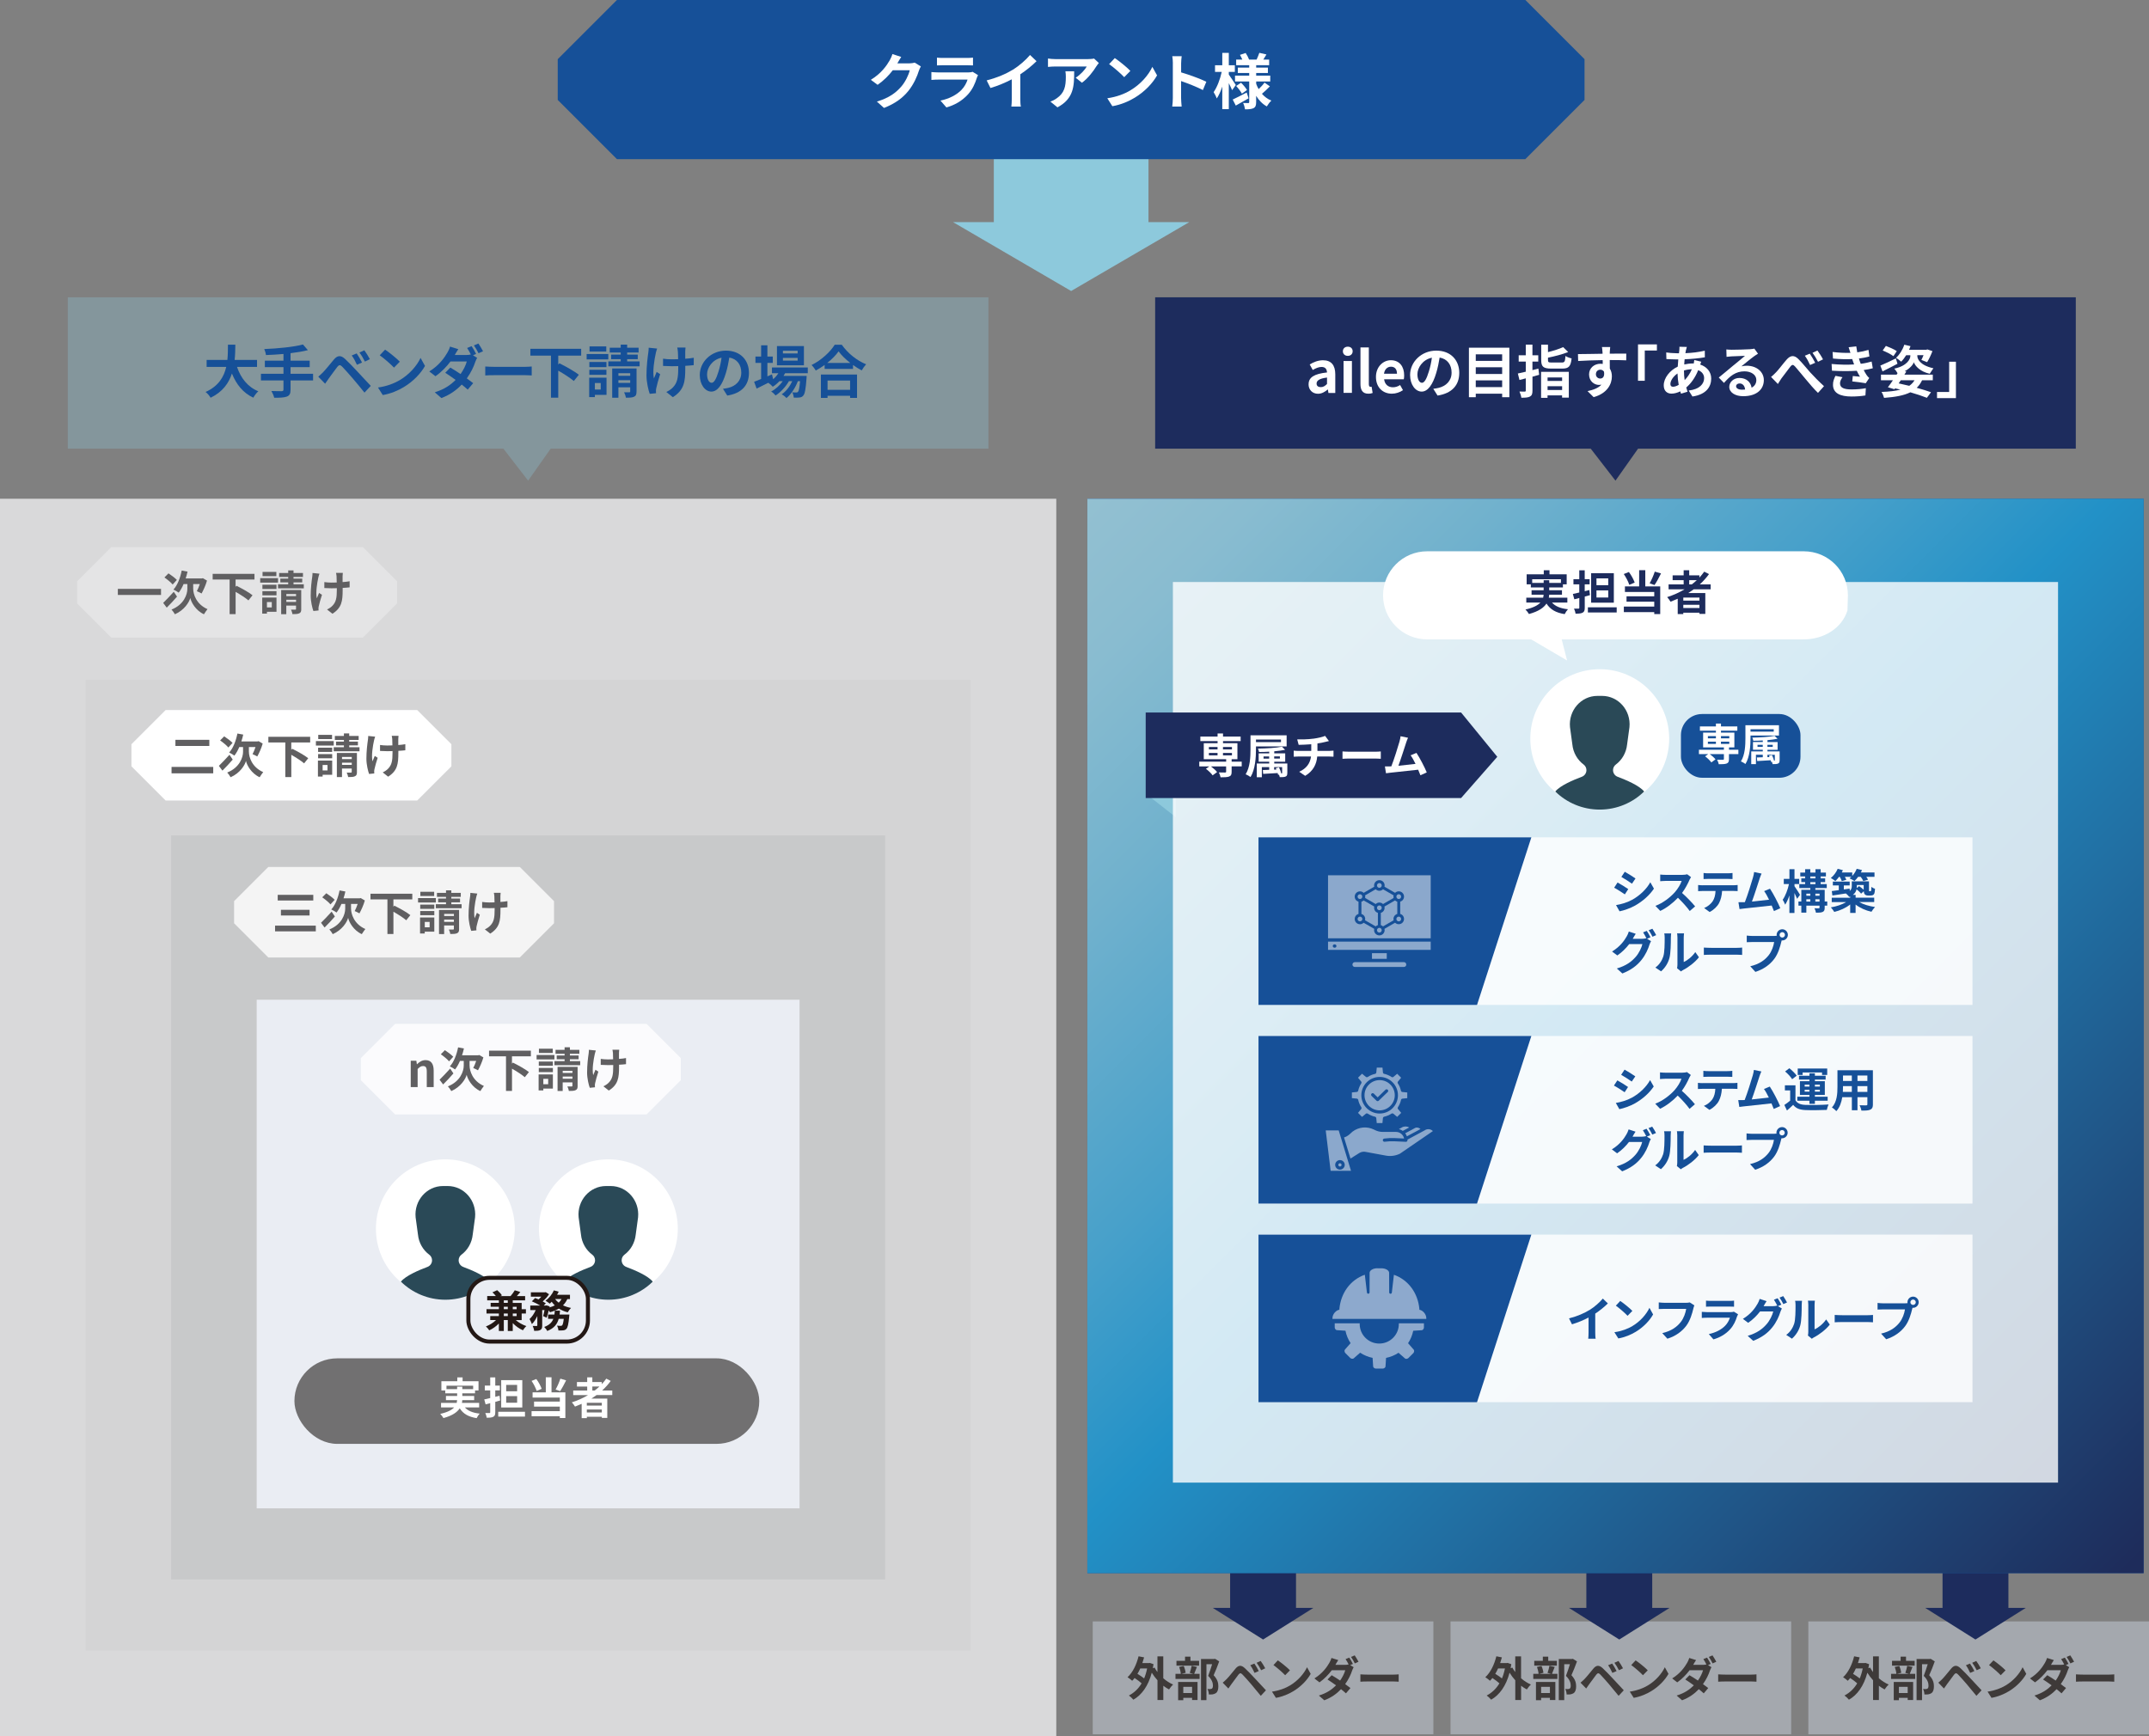 <?xml version="1.0" encoding="UTF-8"?><svg id="_レイヤー_2" xmlns="http://www.w3.org/2000/svg" xmlns:xlink="http://www.w3.org/1999/xlink" viewBox="0 0 616.19 497.91"><rect x="0" y="0" width="616.19" height="497.91" fill="#808080" stroke="none"/><defs><style>.cls-1{stroke:#231815;stroke-miterlimit:10;stroke-width:1.16px;}.cls-1,.cls-2{fill:#eaedf3;}.cls-3{fill:#eeeeef;opacity:.81;}.cls-4,.cls-5,.cls-6{fill:#fff;}.cls-4,.cls-7,.cls-8{opacity:.3;}.cls-5{opacity:.8;}.cls-9,.cls-8{fill:#8dc9dc;}.cls-7,.cls-10{fill:#c8c9ca;}.cls-11{fill:#3e3a39;}.cls-12{fill:url(#_名称未設定グラデーション_2);}.cls-13{fill:#231815;}.cls-14{fill:#1d2c5d;}.cls-15{fill:#c8d1dd;}.cls-15,.cls-16{opacity:.5;}.cls-17{opacity:.51;}.cls-18{fill:#717071;}.cls-19{fill:#2a4957;}.cls-20{fill:#605f61;}.cls-21{fill:#165098;}</style><linearGradient id="_名称未設定グラデーション_2" x1="310.46" y1="144.36" x2="615.96" y2="449.85" gradientUnits="userSpaceOnUse"><stop offset="0" stop-color="#93c0d1"/><stop offset=".08" stop-color="#89bcd0"/><stop offset=".2" stop-color="#70b1cd"/><stop offset=".36" stop-color="#47a0ca"/><stop offset=".48" stop-color="#2291c7"/><stop offset=".99" stop-color="#1e2c5b"/></linearGradient></defs><g id="_レイヤー_2-2"><rect class="cls-15" x="518.51" y="465.02" width="97.68" height="32.36"/><path class="cls-11" d="M538.74,481.33c.86.75,1.83,1.37,2.81,1.8-.39.34-.9.98-1.17,1.4-.57-.3-1.12-.66-1.64-1.06v4.1h-1.67v-5.67c-.61-.66-1.16-1.4-1.64-2.17-1.01,3.81-2.88,6.38-5.28,7.74-.27-.35-.89-.94-1.28-1.2,1.48-.77,2.71-1.92,3.65-3.49-.52-.48-1.3-1.06-2.02-1.53-.21.3-.44.55-.69.79-.28-.27-.94-.79-1.33-1.02,1.48-1.35,2.57-3.59,3.16-6l1.59.31c-.15.57-.31,1.1-.5,1.64h1.87l.28-.05,1.05.36c-.07.4-.13.79-.2,1.17l.5-.19c.23.43.51.87.83,1.29v-4.51h1.67v6.27ZM532.14,478.5c-.24.55-.51,1.06-.81,1.56.67.39,1.39.88,1.92,1.31.36-.86.65-1.82.86-2.87h-1.98Z"/><path class="cls-11" d="M548.38,478.07c-.28.74-.57,1.47-.79,1.99h1.56v1.45h-6.92v-1.45h1.53c-.04-.54-.24-1.37-.47-1.99l1.3-.27c.28.61.5,1.41.55,1.96l-1.26.3h3.53l-1.09-.28c.2-.57.44-1.41.55-2.03l1.51.32ZM549,477.71h-6.49v-1.39h2.46v-1.2h1.55v1.2h2.48v1.39ZM543,482.39h5.56v5.17h-1.56v-.62h-2.52v.67h-1.48v-5.22ZM544.48,483.78v1.78h2.52v-1.78h-2.52ZM554.77,476.47c-.47,1.29-1.06,2.84-1.6,3.98,1.14,1.21,1.35,2.26,1.35,3.15,0,.98-.21,1.64-.73,2-.26.17-.58.28-.92.34-.31.04-.7.04-1.08.03,0-.43-.13-1.12-.39-1.56.3.01.55.03.75.01.19,0,.36-.04.5-.11.24-.15.32-.46.32-.92,0-.73-.3-1.7-1.37-2.75.39-.96.82-2.33,1.14-3.35h-1.63v10.3h-1.56v-11.8h3.79l.24-.05,1.17.73Z"/><path class="cls-11" d="M556.9,481.57c.61-.62,1.66-1.94,2.58-3.04.79-.94,1.59-1.09,2.64-.11.9.85,1.94,1.92,2.75,2.8.9.96,2.27,2.45,3.31,3.55l-1.48,1.59c-.9-1.12-2.05-2.5-2.84-3.43-.78-.93-1.98-2.23-2.46-2.73-.43-.43-.71-.4-1.1.08-.52.67-1.48,2-2.02,2.73-.31.43-.63.9-.88,1.25l-1.62-1.67c.4-.32.7-.62,1.12-1.02ZM566.12,479.26l-1.21.52c-.39-.85-.73-1.51-1.22-2.19l1.17-.48c.38.55.97,1.53,1.26,2.15ZM567.96,478.46l-1.17.56c-.43-.85-.79-1.47-1.29-2.14l1.16-.52c.39.54,1,1.49,1.3,2.1Z"/><path class="cls-11" d="M575.05,483.4c2.3-1.36,4.05-3.42,4.9-5.24l1.05,1.9c-1.02,1.82-2.81,3.67-4.98,4.98-1.36.82-3.1,1.57-4.99,1.9l-1.13-1.78c2.1-.3,3.85-.98,5.15-1.76ZM575.05,479.05l-1.37,1.4c-.7-.75-2.38-2.22-3.36-2.91l1.26-1.35c.94.63,2.69,2.03,3.47,2.85Z"/><path class="cls-11" d="M593.09,477.22l-.75.32.98.61c-.15.27-.32.63-.44.97-.35,1.09-1.02,2.53-1.99,3.88.58.42,1.1.81,1.51,1.13l-1.29,1.52c-.36-.34-.86-.75-1.41-1.2-1.18,1.25-2.71,2.4-4.8,3.19l-1.56-1.36c2.33-.71,3.82-1.8,4.93-2.93-.88-.63-1.76-1.24-2.45-1.68l1.2-1.22c.71.4,1.56.96,2.42,1.53.69-.98,1.26-2.14,1.47-2.97h-3.85c-.94,1.25-2.19,2.54-3.55,3.49l-1.45-1.13c2.36-1.45,3.61-3.3,4.29-4.47.2-.32.48-.94.61-1.4l1.95.61c-.32.47-.67,1.08-.83,1.37h2.75c.36,0,.75-.04,1.05-.12-.26-.51-.58-1.1-.88-1.53l1.06-.43c.34.48.82,1.35,1.06,1.84ZM594.71,476.59l-1.06.47c-.28-.57-.71-1.35-1.09-1.86l1.06-.44c.35.51.85,1.36,1.09,1.83Z"/><path class="cls-11" d="M597.42,480.28h7.23c.63,0,1.22-.05,1.58-.08v2.11c-.32-.01-1.01-.07-1.58-.07h-7.23c-.77,0-1.67.03-2.17.07v-2.11c.48.04,1.47.08,2.17.08Z"/><rect class="cls-15" x="415.91" y="465.02" width="97.68" height="32.36"/><path class="cls-11" d="M436.15,481.33c.86.75,1.83,1.37,2.81,1.8-.39.34-.9.98-1.17,1.4-.57-.3-1.12-.66-1.64-1.06v4.1h-1.67v-5.67c-.61-.66-1.16-1.4-1.64-2.17-1.01,3.81-2.88,6.38-5.28,7.74-.27-.35-.89-.94-1.28-1.2,1.48-.77,2.71-1.92,3.65-3.49-.52-.48-1.3-1.06-2.02-1.53-.21.3-.44.55-.69.79-.28-.27-.94-.79-1.33-1.02,1.48-1.35,2.57-3.59,3.16-6l1.59.31c-.15.57-.31,1.1-.5,1.64h1.87l.28-.05,1.05.36c-.07.4-.13.79-.2,1.17l.5-.19c.23.43.51.87.83,1.29v-4.51h1.67v6.27ZM429.55,478.5c-.24.55-.51,1.06-.81,1.56.67.39,1.39.88,1.92,1.31.36-.86.65-1.82.86-2.87h-1.98Z"/><path class="cls-11" d="M445.79,478.07c-.28.74-.57,1.47-.79,1.99h1.56v1.45h-6.92v-1.45h1.53c-.04-.54-.24-1.37-.47-1.99l1.3-.27c.28.61.5,1.41.55,1.96l-1.26.3h3.53l-1.09-.28c.2-.57.44-1.41.55-2.03l1.51.32ZM446.41,477.71h-6.49v-1.39h2.46v-1.2h1.55v1.2h2.48v1.39ZM440.41,482.39h5.56v5.17h-1.56v-.62h-2.52v.67h-1.48v-5.22ZM441.89,483.78v1.78h2.52v-1.78h-2.52ZM452.18,476.47c-.47,1.29-1.06,2.84-1.6,3.98,1.14,1.21,1.35,2.26,1.35,3.15,0,.98-.21,1.64-.73,2-.26.17-.58.28-.92.34-.31.04-.7.04-1.08.03,0-.43-.13-1.12-.39-1.56.3.01.55.03.75.01.19,0,.36-.04.5-.11.24-.15.32-.46.32-.92,0-.73-.3-1.7-1.37-2.75.39-.96.82-2.33,1.14-3.35h-1.63v10.3h-1.56v-11.8h3.79l.24-.05,1.17.73Z"/><path class="cls-11" d="M454.31,481.57c.61-.62,1.66-1.94,2.58-3.04.79-.94,1.59-1.09,2.64-.11.9.85,1.94,1.92,2.75,2.8.9.96,2.27,2.45,3.31,3.55l-1.48,1.59c-.9-1.12-2.05-2.5-2.84-3.43-.78-.93-1.98-2.23-2.46-2.73-.43-.43-.71-.4-1.1.08-.52.67-1.48,2-2.02,2.73-.31.43-.63.9-.88,1.25l-1.62-1.67c.4-.32.7-.62,1.12-1.02ZM463.53,479.26l-1.21.52c-.39-.85-.73-1.51-1.22-2.19l1.17-.48c.38.55.97,1.53,1.26,2.15ZM465.37,478.46l-1.17.56c-.43-.85-.79-1.47-1.29-2.14l1.16-.52c.39.54,1,1.49,1.3,2.1Z"/><path class="cls-11" d="M472.46,483.4c2.3-1.36,4.05-3.42,4.9-5.24l1.05,1.9c-1.02,1.82-2.81,3.67-4.98,4.98-1.36.82-3.1,1.57-4.99,1.9l-1.13-1.78c2.1-.3,3.85-.98,5.15-1.76ZM472.46,479.05l-1.37,1.4c-.7-.75-2.38-2.22-3.36-2.91l1.26-1.35c.94.63,2.69,2.03,3.47,2.85Z"/><path class="cls-11" d="M490.5,477.22l-.75.32.98.61c-.15.27-.32.63-.44.97-.35,1.09-1.02,2.53-1.99,3.88.58.42,1.1.81,1.51,1.13l-1.29,1.52c-.36-.34-.86-.75-1.41-1.2-1.18,1.25-2.71,2.4-4.8,3.19l-1.56-1.36c2.33-.71,3.82-1.8,4.93-2.93-.88-.63-1.76-1.24-2.45-1.68l1.2-1.22c.71.4,1.56.96,2.42,1.53.69-.98,1.26-2.14,1.47-2.97h-3.85c-.94,1.25-2.19,2.54-3.55,3.49l-1.45-1.13c2.36-1.45,3.61-3.3,4.29-4.47.2-.32.48-.94.61-1.4l1.95.61c-.32.47-.67,1.08-.83,1.37h2.75c.36,0,.75-.04,1.05-.12-.26-.51-.58-1.1-.88-1.53l1.06-.43c.34.48.82,1.35,1.06,1.84ZM492.12,476.59l-1.06.47c-.28-.57-.71-1.35-1.09-1.86l1.06-.44c.35.51.85,1.36,1.09,1.83Z"/><path class="cls-11" d="M494.83,480.28h7.23c.63,0,1.22-.05,1.58-.08v2.11c-.32-.01-1.01-.07-1.58-.07h-7.23c-.77,0-1.67.03-2.17.07v-2.11c.48.04,1.47.08,2.17.08Z"/><rect class="cls-15" x="313.32" y="465.02" width="97.68" height="32.36"/><path class="cls-11" d="M333.56,481.33c.86.75,1.83,1.37,2.81,1.8-.39.34-.9.98-1.17,1.4-.57-.3-1.12-.66-1.64-1.06v4.1h-1.67v-5.67c-.61-.66-1.16-1.4-1.64-2.17-1.01,3.81-2.88,6.38-5.28,7.74-.27-.35-.89-.94-1.28-1.2,1.48-.77,2.71-1.92,3.65-3.49-.52-.48-1.3-1.06-2.02-1.53-.21.3-.44.55-.69.79-.28-.27-.94-.79-1.33-1.02,1.48-1.35,2.57-3.59,3.16-6l1.59.31c-.15.57-.31,1.1-.5,1.64h1.87l.28-.05,1.05.36c-.07.4-.13.79-.2,1.17l.5-.19c.23.43.51.87.83,1.29v-4.51h1.67v6.27ZM326.95,478.5c-.24.55-.51,1.06-.81,1.56.67.39,1.39.88,1.92,1.31.36-.86.65-1.82.86-2.87h-1.98Z"/><path class="cls-11" d="M343.2,478.07c-.28.74-.57,1.47-.79,1.99h1.56v1.45h-6.92v-1.45h1.53c-.04-.54-.24-1.37-.47-1.99l1.3-.27c.28.61.5,1.41.55,1.96l-1.26.3h3.53l-1.09-.28c.2-.57.44-1.41.55-2.03l1.51.32ZM343.82,477.71h-6.49v-1.39h2.46v-1.2h1.55v1.2h2.48v1.39ZM337.81,482.39h5.56v5.17h-1.56v-.62h-2.52v.67h-1.48v-5.22ZM339.29,483.78v1.78h2.52v-1.78h-2.52ZM349.59,476.47c-.47,1.29-1.06,2.84-1.6,3.98,1.14,1.21,1.35,2.26,1.35,3.15,0,.98-.21,1.64-.73,2-.26.17-.58.28-.92.34-.31.04-.7.04-1.08.03,0-.43-.13-1.12-.39-1.56.3.01.55.03.75.01.19,0,.36-.04.5-.11.24-.15.32-.46.32-.92,0-.73-.3-1.7-1.37-2.75.39-.96.82-2.33,1.14-3.35h-1.63v10.3h-1.56v-11.8h3.79l.24-.05,1.17.73Z"/><path class="cls-11" d="M351.71,481.57c.61-.62,1.66-1.94,2.58-3.04.79-.94,1.59-1.09,2.64-.11.9.85,1.94,1.92,2.75,2.8.9.96,2.27,2.45,3.31,3.55l-1.48,1.59c-.9-1.12-2.05-2.5-2.84-3.43-.78-.93-1.98-2.23-2.46-2.73-.43-.43-.71-.4-1.1.08-.52.67-1.48,2-2.02,2.73-.31.43-.63.9-.88,1.25l-1.62-1.67c.4-.32.7-.62,1.12-1.02ZM360.93,479.26l-1.21.52c-.39-.85-.73-1.51-1.22-2.19l1.17-.48c.38.55.97,1.53,1.26,2.15ZM362.78,478.46l-1.17.56c-.43-.85-.79-1.47-1.29-2.14l1.16-.52c.39.54,1,1.49,1.3,2.1Z"/><path class="cls-11" d="M369.87,483.4c2.3-1.36,4.05-3.42,4.9-5.24l1.05,1.9c-1.02,1.82-2.81,3.67-4.98,4.98-1.36.82-3.1,1.57-4.99,1.9l-1.13-1.78c2.1-.3,3.85-.98,5.15-1.76ZM369.87,479.05l-1.37,1.4c-.7-.75-2.38-2.22-3.36-2.91l1.26-1.35c.94.63,2.69,2.03,3.47,2.85Z"/><path class="cls-11" d="M387.91,477.22l-.75.32.98.61c-.15.27-.32.63-.44.97-.35,1.09-1.02,2.53-1.99,3.88.58.42,1.1.81,1.51,1.13l-1.29,1.52c-.36-.34-.86-.75-1.41-1.2-1.18,1.25-2.71,2.4-4.8,3.19l-1.56-1.36c2.33-.71,3.82-1.8,4.93-2.93-.88-.63-1.76-1.24-2.45-1.68l1.2-1.22c.71.4,1.56.96,2.42,1.53.69-.98,1.26-2.14,1.47-2.97h-3.85c-.94,1.25-2.19,2.54-3.55,3.49l-1.45-1.13c2.36-1.45,3.61-3.3,4.29-4.47.2-.32.48-.94.61-1.4l1.95.61c-.32.47-.67,1.08-.83,1.37h2.75c.36,0,.75-.04,1.05-.12-.26-.51-.58-1.1-.88-1.53l1.06-.43c.34.48.82,1.35,1.06,1.84ZM389.53,476.59l-1.06.47c-.28-.57-.71-1.35-1.09-1.86l1.06-.44c.35.51.85,1.36,1.09,1.83Z"/><path class="cls-11" d="M392.24,480.28h7.23c.63,0,1.22-.05,1.58-.08v2.11c-.32-.01-1.01-.07-1.58-.07h-7.23c-.77,0-1.67.03-2.17.07v-2.11c.48.04,1.47.08,2.17.08Z"/><polygon class="cls-8" points="19.44 85.26 283.42 85.26 283.42 128.67 157.91 128.67 151.43 137.85 144.33 128.67 19.44 128.67 19.44 85.26"/><polygon class="cls-14" points="331.22 85.26 595.2 85.26 595.2 128.67 469.69 128.67 463.21 137.85 456.11 128.67 331.22 128.67 331.22 85.26"/><rect class="cls-3" y="143.04" width="302.87" height="354.87"/><rect class="cls-7" x="24.53" y="194.97" width="253.8" height="278.4"/><rect class="cls-10" x="49.07" y="239.6" width="204.73" height="213.38"/><rect class="cls-2" x="73.6" y="286.72" width="155.66" height="145.87"/><path class="cls-21" d="M67.96,105.23c1.08,3.19,3.06,5.75,6.11,6.99-.49.41-1.13,1.28-1.44,1.83-2.96-1.39-4.85-3.78-6.13-6.93-.88,2.73-2.65,5.28-6.11,6.95-.31-.54-.88-1.24-1.45-1.65,3.74-1.67,5.29-4.38,5.93-7.19h-5.62v-2.01h5.95c.16-1.54.15-3.02.16-4.36h2.12c-.02,1.34-.03,2.84-.2,4.36h6.42v2.01h-5.75Z"/><path class="cls-21" d="M89.77,109.1h-6.46v2.66c0,1.16-.29,1.67-1.06,1.98-.78.29-1.96.34-3.63.33-.11-.56-.49-1.41-.8-1.93,1.21.05,2.58.05,2.94.05.38-.02.52-.13.52-.46v-2.63h-6.46v-1.9h6.46v-1.91h-5.34v-1.86h5.34v-1.91c-1.7.15-3.42.25-5.02.31-.05-.51-.29-1.29-.49-1.72,3.94-.16,8.42-.6,11.1-1.31l1.41,1.62c-1.45.38-3.17.65-4.97.87v2.14h5.49v1.86h-5.49v1.91h6.46v1.9Z"/><path class="cls-21" d="M92.62,106.78c.73-.75,2.01-2.35,3.14-3.69.96-1.14,1.93-1.32,3.2-.13,1.1,1.03,2.35,2.34,3.33,3.4,1.1,1.16,2.76,2.97,4.02,4.31l-1.8,1.93c-1.09-1.36-2.48-3.04-3.45-4.17-.95-1.13-2.4-2.71-2.99-3.32-.52-.52-.87-.49-1.34.1-.64.82-1.8,2.44-2.45,3.32-.38.52-.77,1.1-1.06,1.52l-1.96-2.03c.49-.39.85-.75,1.36-1.24ZM103.81,103.97l-1.47.64c-.47-1.03-.88-1.83-1.49-2.66l1.42-.59c.46.67,1.18,1.86,1.54,2.62ZM106.05,103.01l-1.42.69c-.52-1.03-.96-1.78-1.57-2.6l1.41-.64c.47.65,1.21,1.81,1.59,2.55Z"/><path class="cls-21" d="M114.64,109.01c2.79-1.65,4.92-4.15,5.95-6.36l1.27,2.3c-1.24,2.21-3.42,4.46-6.05,6.05-1.65,1-3.76,1.91-6.06,2.3l-1.37-2.16c2.55-.36,4.67-1.19,6.26-2.14ZM114.64,103.73l-1.67,1.7c-.85-.92-2.89-2.7-4.09-3.53l1.54-1.63c1.14.77,3.27,2.47,4.22,3.46Z"/><path class="cls-21" d="M136.54,101.5l-.92.39,1.19.74c-.18.33-.39.77-.54,1.18-.42,1.32-1.24,3.07-2.42,4.71.7.51,1.34.98,1.83,1.37l-1.57,1.85c-.44-.41-1.05-.92-1.72-1.45-1.44,1.52-3.28,2.91-5.83,3.87l-1.9-1.65c2.83-.87,4.64-2.19,5.98-3.56-1.06-.77-2.14-1.5-2.97-2.04l1.45-1.49c.87.49,1.9,1.16,2.94,1.86.83-1.19,1.54-2.6,1.78-3.61h-4.67c-1.14,1.52-2.66,3.09-4.31,4.23l-1.77-1.37c2.86-1.76,4.38-4,5.21-5.43.25-.39.59-1.14.74-1.7l2.37.74c-.39.57-.82,1.31-1.01,1.67h3.33c.44,0,.92-.05,1.27-.15-.31-.62-.7-1.34-1.06-1.86l1.29-.52c.41.59,1,1.63,1.29,2.24ZM138.5,100.74l-1.29.57c-.34-.69-.87-1.63-1.32-2.25l1.29-.54c.42.62,1.03,1.65,1.32,2.22Z"/><path class="cls-21" d="M141.77,105.21h8.78c.77,0,1.49-.07,1.91-.1v2.57c-.39-.02-1.23-.08-1.91-.08h-8.78c-.93,0-2.03.03-2.63.08v-2.57c.59.05,1.78.1,2.63.1Z"/><path class="cls-21" d="M160.07,102v2.57l.33-.38c1.77.88,4.33,2.29,5.57,3.3l-1.44,1.78c-.95-.83-2.81-2.03-4.46-2.97v7.76h-2.09v-12.06h-5.9v-1.96h14.56v1.96h-6.57Z"/><path class="cls-21" d="M174.42,103.07h-6.21v-1.54h6.21v1.54ZM173.9,113.24h-3.33v.64h-1.63v-5.57h4.97v4.94ZM173.89,105.3h-4.9v-1.49h4.9v1.49ZM168.98,106.05h4.9v1.45h-4.9v-1.45ZM173.84,100.82h-4.8v-1.47h4.8v1.47ZM170.57,109.84v1.88h1.68v-1.88h-1.68ZM183.4,103.66v1.41h-8.97v-1.41h3.55v-.65h-2.75v-1.31h2.75v-.59h-3.15v-1.39h3.15v-.88h1.85v.88h3.28v1.39h-3.28v.59h3.04v1.31h-3.04v.65h3.58ZM182.51,112.29c0,.82-.15,1.24-.7,1.49-.54.26-1.31.28-2.35.28-.06-.47-.29-1.13-.51-1.55.6.02,1.27.02,1.49,0,.21,0,.26-.07.26-.25v-1.18h-3.38v2.99h-1.78v-8.4h6.98v6.62ZM177.32,107.04v.74h3.38v-.74h-3.38ZM180.7,109.81v-.77h-3.38v.77h3.38Z"/><path class="cls-21" d="M188.04,101.29c-.41,1.81-.98,5.25-.54,7.27.21-.51.51-1.29.78-1.9l1.01.65c-.47,1.41-.92,3.06-1.11,3.99-.07.25-.1.6-.1.8,0,.16.02.44.03.67l-1.81.18c-.36-.98-.93-3.27-.93-5.29,0-2.68.33-5.2.52-6.52.08-.46.1-1.01.11-1.42l2.42.25c-.15.39-.31.98-.39,1.32ZM196.48,100.8v2.09c.92-.07,1.78-.16,2.45-.29l-.02,2.12c-.65.08-1.5.15-2.42.2v.69c0,3.86-.29,6.23-3.56,8.3l-1.88-1.49c.62-.28,1.44-.8,1.9-1.31,1.26-1.31,1.52-2.76,1.52-5.52v-.59c-.62.02-1.23.03-1.83.03-.7,0-1.72-.05-2.52-.08v-2.08c.8.12,1.6.18,2.47.18.59,0,1.23-.02,1.85-.03-.02-.92-.03-1.76-.07-2.21-.03-.41-.11-.87-.18-1.13h2.37c-.05.36-.07.75-.08,1.11Z"/><path class="cls-21" d="M208.53,113.45l-1.23-1.95c.62-.07,1.08-.16,1.52-.26,2.09-.49,3.73-1.99,3.73-4.38,0-2.26-1.23-3.94-3.43-4.31-.23,1.39-.51,2.89-.98,4.43-.98,3.3-2.39,5.33-4.17,5.33s-3.32-1.99-3.32-4.76c0-3.77,3.27-6.99,7.5-6.99s6.6,2.81,6.6,6.37-2.11,5.88-6.23,6.52ZM204.03,109.79c.69,0,1.32-1.03,1.99-3.24.38-1.21.69-2.6.87-3.96-2.7.56-4.15,2.94-4.15,4.74,0,1.65.65,2.45,1.29,2.45Z"/><path class="cls-21" d="M225.12,107.03c-.13.26-.29.52-.46.78h6.63s-.02.44-.03.67c-.23,3.19-.49,4.49-.93,4.97-.31.38-.67.51-1.08.55-.38.05-1,.07-1.65.03-.03-.46-.2-1.11-.44-1.52.52.05.95.05,1.16.05.23,0,.36-.03.49-.18.23-.25.42-1.08.6-3.06h-.64c-.67,1.83-1.94,3.81-3.27,4.84-.33-.38-.88-.82-1.37-1.08,1.24-.78,2.34-2.24,3.04-3.76h-.96c-.88,1.57-2.4,3.2-3.82,4.1-.31-.38-.82-.87-1.27-1.14,1.21-.6,2.47-1.75,3.33-2.96h-.96c-.6.64-1.24,1.18-1.91,1.6-.25-.31-.87-.88-1.28-1.14-1.18.59-2.35,1.18-3.35,1.67l-.72-1.96c.56-.21,1.24-.49,2.01-.8v-4.61h-1.63v-1.83h1.63v-3.22h1.8v3.22h1.54v1.83h-1.54v3.86l1.31-.57.34,1.39c.59-.51,1.09-1.09,1.5-1.73h-1.85v-1.63h10.28v1.63h-6.5ZM230.51,104.77h-7.73v-5.52h7.73v5.52ZM228.71,100.59h-4.22v.78h4.22v-.78ZM228.71,102.65h-4.22v.78h4.22v-.78Z"/><path class="cls-21" d="M241.36,98.86c1.75,2.5,4.4,4.58,6.99,5.62-.47.51-.92,1.14-1.26,1.75-.83-.42-1.68-.96-2.5-1.55v1.13h-8.14v-1.14c-.8.59-1.67,1.13-2.53,1.6-.26-.47-.8-1.18-1.23-1.58,2.81-1.36,5.43-3.82,6.65-5.82h2.01ZM235.38,107.42h10.36v6.7h-1.99v-.61h-6.46v.61h-1.91v-6.7ZM243.8,104.09c-1.36-1.06-2.57-2.24-3.35-3.32-.77,1.09-1.91,2.25-3.25,3.32h6.6ZM237.29,109.14v2.66h6.46v-2.66h-6.46Z"/><path class="cls-6" d="M375.22,110.2c0-1.96,1.59-2.99,5.28-3.38-.05-.9-.44-1.58-1.57-1.58-.85,0-1.67.38-2.52.87l-.87-1.58c1.08-.67,2.39-1.21,3.82-1.21,2.32,0,3.51,1.39,3.51,4.04v5.34h-1.96l-.16-.98h-.07c-.8.69-1.72,1.21-2.76,1.21-1.63,0-2.71-1.16-2.71-2.71ZM380.5,110.13v-1.85c-2.24.28-2.99.9-2.99,1.72,0,.72.51,1.03,1.21,1.03s1.19-.33,1.78-.9Z"/><path class="cls-6" d="M385.05,100.74c0-.78.57-1.31,1.41-1.31s1.39.52,1.39,1.31-.57,1.32-1.39,1.32-1.41-.52-1.41-1.32ZM385.24,103.53h2.4v9.15h-2.4v-9.15Z"/><path class="cls-6" d="M390.09,110.12v-10.48h2.4v10.57c0,.56.25.74.47.74.1,0,.16,0,.33-.03l.29,1.78c-.28.11-.67.21-1.24.21-1.67,0-2.25-1.09-2.25-2.79Z"/><path class="cls-6" d="M394.53,108.11c0-2.96,2.09-4.8,4.27-4.8,2.52,0,3.82,1.85,3.82,4.36,0,.46-.05.9-.11,1.11h-5.64c.2,1.5,1.18,2.29,2.53,2.29.75,0,1.41-.23,2.06-.64l.82,1.47c-.9.62-2.06,1.01-3.19,1.01-2.57,0-4.56-1.78-4.56-4.8ZM400.56,107.18c0-1.23-.56-2.01-1.73-2.01-.96,0-1.81.69-1.99,2.01h3.73Z"/><path class="cls-6" d="M412.2,113.45l-1.23-1.95c.62-.07,1.08-.16,1.52-.26,2.09-.49,3.73-1.99,3.73-4.38,0-2.26-1.23-3.94-3.43-4.31-.23,1.39-.51,2.89-.98,4.43-.98,3.3-2.39,5.33-4.17,5.33s-3.32-1.99-3.32-4.76c0-3.77,3.27-6.99,7.5-6.99s6.6,2.81,6.6,6.37-2.11,5.88-6.23,6.52ZM407.71,109.79c.69,0,1.32-1.03,1.99-3.24.38-1.21.69-2.6.87-3.96-2.7.56-4.15,2.94-4.15,4.74,0,1.65.65,2.45,1.29,2.45Z"/><path class="cls-6" d="M432.78,99.72v14.2h-2.06v-1.01h-7.57v1.01h-1.96v-14.2h11.59ZM423.15,101.62v1.88h7.57v-1.88h-7.57ZM423.15,105.33v1.93h7.57v-1.93h-7.57ZM430.72,111.02v-1.93h-7.57v1.93h7.57Z"/><path class="cls-6" d="M441.34,107.49c-.64.18-1.27.36-1.93.54v3.97c0,.96-.16,1.42-.72,1.73-.54.29-1.32.34-2.47.34-.05-.49-.31-1.27-.54-1.78.64.03,1.29.03,1.5.03.23-.02.31-.08.31-.31v-3.5l-1.81.47-.46-1.86c.65-.13,1.44-.31,2.27-.51v-2.91h-2.03v-1.8h2.03v-3.06h1.91v3.06h1.67v1.8h-1.67v2.45c.57-.15,1.14-.29,1.7-.44l.23,1.76ZM441.89,106.65h7.94v7.39h-1.93v-.64h-4.17v.7h-1.85v-7.45ZM447.81,103.97c.82,0,.95-.26,1.06-1.88.41.29,1.23.6,1.76.7-.25,2.3-.82,2.92-2.68,2.92h-3.17c-2.27,0-2.86-.56-2.86-2.43v-4.43h1.94v2.14c1.63-.41,3.27-.93,4.35-1.44l1.44,1.41c-1.67.67-3.84,1.23-5.79,1.62v.69c0,.62.16.7,1.11.7h2.83ZM443.74,108.25v1h4.17v-1h-4.17ZM447.91,111.85v-1.08h-4.17v1.08h4.17Z"/><path class="cls-6" d="M461.59,100.92c0,.13,0,.31-.02.51,1.65,0,3.89-.03,4.74-.02l-.02,1.93c-.98-.05-2.5-.08-4.72-.08,0,.83.02,1.73.02,2.45.39.62.59,1.39.59,2.24,0,2.12-1.24,4.84-5.23,5.95l-1.75-1.73c1.65-.34,3.09-.88,3.99-1.86-.23.05-.47.08-.74.08-1.26,0-2.81-1.01-2.81-3.01,0-1.85,1.49-3.06,3.27-3.06.23,0,.44.02.65.05,0-.36,0-.74-.02-1.09-2.47.03-5.02.13-7.03.25l-.05-1.98c1.86,0,4.84-.07,7.06-.1-.02-.21-.02-.38-.03-.51-.05-.67-.11-1.23-.16-1.42h2.37c-.03.26-.1,1.14-.12,1.41ZM458.86,108.56c.69,0,1.29-.52,1.06-1.96-.23-.38-.62-.57-1.06-.57-.64,0-1.26.44-1.26,1.31,0,.75.6,1.23,1.26,1.23Z"/><path class="cls-6" d="M475.09,98.76v1.77h-3.48v8.68h-1.94v-10.44h5.43Z"/><path class="cls-6" d="M483.42,100.39c-.05.28-.11.57-.16.9,1.99-.08,3.76-.29,5.56-.72l.02,1.9c-1.6.29-3.79.49-5.8.57-.05.49-.1,1-.11,1.49.78-.18,1.63-.29,2.44-.29h.29c.07-.33.13-.74.15-.98l1.99.47c-.07.18-.2.52-.29.83,1.9.62,3.15,2.11,3.15,4,0,2.32-1.36,4.56-5.38,5.16l-1.08-1.72c3.15-.34,4.43-1.94,4.43-3.55,0-.98-.57-1.85-1.7-2.29-.88,2.22-2.19,3.94-3.43,4.97.11.41.25.82.38,1.21l-1.88.57c-.07-.21-.15-.44-.21-.67-.8.39-1.67.65-2.53.65-1.19,0-2.21-.72-2.21-2.37,0-2.11,1.73-4.3,4.02-5.38.03-.7.08-1.39.15-2.06h-.52c-.85,0-2.12-.07-2.89-.1l-.05-1.9c.57.1,2.01.23,3.01.23h.65c.03-.31.07-.6.1-.88.02-.31.05-.7.03-.98l2.12.05c-.1.33-.16.62-.23.87ZM479.71,110.92c.46,0,1.05-.2,1.63-.54-.18-1.01-.31-2.14-.34-3.27-1.23.83-2.04,2.08-2.04,3.01,0,.52.23.8.75.8ZM483.05,109.02c.77-.8,1.5-1.8,2.06-3.12-.87.02-1.62.16-2.26.36v.05c0,1,.07,1.9.2,2.71Z"/><path class="cls-6" d="M496.49,100.31c.87,0,4.36-.07,5.29-.15.67-.06,1.05-.11,1.24-.18l1.06,1.46c-.38.25-.77.47-1.14.75-.88.62-2.6,2.06-3.63,2.88.54-.13,1.03-.18,1.55-.18,2.78,0,4.89,1.73,4.89,4.12,0,2.58-1.96,4.62-5.92,4.62-2.27,0-3.99-1.05-3.99-2.68,0-1.32,1.19-2.55,2.92-2.55,2.03,0,3.25,1.24,3.48,2.79.9-.47,1.36-1.23,1.36-2.22,0-1.47-1.47-2.47-3.4-2.47-2.5,0-4.13,1.32-5.88,3.32l-1.49-1.54c1.16-.93,3.14-2.6,4.1-3.4.92-.75,2.61-2.12,3.42-2.83-.83.02-3.09.11-3.95.16-.44.03-.96.08-1.34.13l-.06-2.12c.46.07,1.03.08,1.49.08ZM499.43,111.77c.34,0,.65-.02.95-.05-.1-1.06-.7-1.75-1.58-1.75-.62,0-1.01.38-1.01.78,0,.61.67,1.01,1.65,1.01Z"/><path class="cls-6" d="M509.2,106.83c.77-.78,2.01-2.47,3.04-3.64,1.13-1.31,2.19-1.42,3.38-.25,1.13,1.08,2.42,2.76,3.38,3.81,1.05,1.14,2.45,2.6,4,4l-1.72,1.93c-1.18-1.11-2.53-2.75-3.56-3.97-1.01-1.19-2.24-2.73-3.02-3.6-.56-.64-.88-.56-1.36.05-.65.82-1.83,2.42-2.53,3.35-.38.54-.75,1.18-1.03,1.62l-1.96-2.03c.49-.39.88-.75,1.37-1.27ZM520.48,104.04l-1.47.64c-.47-1.03-.9-1.81-1.5-2.66l1.42-.59c.47.69,1.18,1.86,1.55,2.62ZM522.71,103.07l-1.42.69c-.54-1.03-.98-1.76-1.58-2.58l1.41-.65c.49.65,1.23,1.81,1.6,2.55Z"/><path class="cls-6" d="M531.63,104.51c-.08-.2-.15-.39-.21-.57-.13-.38-.23-.69-.33-.96-1.54.08-3.45.05-5.51-.15l-.12-1.88c1.95.23,3.61.29,5.12.25-.16-.52-.33-1.05-.52-1.62l2.19-.25c.08.59.18,1.16.29,1.72,1.13-.15,2.17-.38,3.22-.7l.26,1.88c-.9.25-1.93.46-3.01.6.08.26.16.52.25.77.08.23.18.47.28.74,1.34-.16,2.32-.44,3.12-.65l.33,1.93c-.75.2-1.63.38-2.61.51.28.52.56,1.03.85,1.45.21.31.44.56.74.83l-1,1.5c-.92-.18-2.68-.39-3.87-.52l.16-1.55c.69.07,1.57.15,2.06.2-.34-.57-.65-1.14-.92-1.7-2.01.13-4.64.13-7.11-.02l-.11-1.93c2.44.23,4.64.25,6.46.13ZM527.6,109.99c0,1.21,1.14,1.7,3.3,1.7,1.55,0,2.94-.13,4.1-.36l-.12,2.08c-1.14.2-2.63.31-3.97.31-3.27,0-5.29-.96-5.33-3.3-.03-1.05.33-1.85.7-2.63l2.03.39c-.39.54-.72,1.11-.72,1.81Z"/><path class="cls-6" d="M544.06,104.33c-1.44.77-3.01,1.55-4.28,2.19l-.62-1.67c1.13-.47,2.83-1.26,4.45-2.06l.46,1.54ZM546.61,106.57c-.18.29-.36.59-.56.88h8.15v1.6h-3.07c-.41.87-.92,1.58-1.54,2.17,1.58.44,3.01.88,4.1,1.27l-1.19,1.6c-1.24-.49-2.89-1.05-4.74-1.58-1.85.92-4.31,1.36-7.53,1.6-.15-.57-.44-1.26-.74-1.7,2.17-.08,3.99-.28,5.44-.67-.51-.11-1.03-.25-1.55-.36l-.18.25-1.88-.57c.44-.56.95-1.26,1.45-2.01h-3.43v-1.6h4.49l.26-.42c-.23-.39-.62-.98-.92-1.31,3.73-.8,4.59-2.79,4.59-3.59v-.26h-1.19c-.44.72-.93,1.36-1.44,1.86-.33-.31-1.05-.87-1.47-1.11,1.01-.9,1.91-2.32,2.37-3.76l1.78.42c-.11.34-.26.69-.41,1.03h4.95l.29-.1,1.46.49c-.42,1.11-1.01,2.35-1.52,3.17l-1.65-.64c.2-.38.42-.87.62-1.37h-1.78v.26c0,.77.7,2.65,4.61,3.5-.33.42-.77,1.16-1.05,1.58-2.81-.64-4.18-2.24-4.56-3.3-.26.74-1.13,1.78-2.61,2.55l.42.11ZM542.9,102.14c-.65-.51-2.01-1.19-3.07-1.62l.92-1.31c1.01.38,2.42,1,3.12,1.49l-.96,1.44ZM545.03,109.05c-.21.31-.41.6-.62.9,1.01.21,2.04.46,3.04.7.62-.42,1.11-.95,1.52-1.6h-3.94Z"/><path class="cls-6" d="M555.41,114.19v-1.77h3.48v-8.68h1.94v10.44h-5.42Z"/><rect class="cls-14" x="352.72" y="440.78" width="18.89" height="21.26"/><polygon class="cls-14" points="362.17 470.21 347.74 461.14 376.59 461.14 362.17 470.21"/><rect class="cls-9" x="284.96" y="19.41" width="44.35" height="46.27"/><polygon class="cls-9" points="307.13 83.46 273.26 63.7 341.01 63.7 307.13 83.46"/><rect class="cls-14" x="454.86" y="440.78" width="18.89" height="21.26"/><polygon class="cls-14" points="464.3 470.21 449.87 461.14 478.72 461.14 464.3 470.21"/><rect class="cls-14" x="556.99" y="440.78" width="18.89" height="21.26"/><polygon class="cls-14" points="566.43 470.21 552.01 461.14 580.86 461.14 566.43 470.21"/><path class="cls-21" d="M437.37,45.64H176.9c-6.63-6.63-10.35-10.35-16.98-16.98v-11.69c6.63-6.63,10.35-10.35,16.98-16.98h260.46c6.63,6.63,10.35,10.35,16.98,16.98v11.69c-6.63,6.63-10.35,10.35-16.98,16.98Z"/><path class="cls-6" d="M257.34,18.08s-.03.05-.05.09h3.48c.54,0,1.11-.09,1.51-.21l1.76,1.09c-.19.33-.43.81-.57,1.25-.47,1.54-1.45,3.84-3.01,5.78-1.64,2.01-3.74,3.6-6.99,4.88l-2.04-1.83c3.55-1.06,5.47-2.56,6.97-4.27,1.18-1.35,2.18-3.43,2.46-4.72h-4.86c-1.16,1.51-2.67,3.03-4.36,4.19l-1.94-1.44c3.03-1.85,4.53-4.08,5.4-5.57.26-.43.62-1.23.78-1.82l2.53.83c-.4.61-.85,1.38-1.06,1.77Z"/><path class="cls-6" d="M280.11,22.28c-.52,1.68-1.26,3.36-2.56,4.79-1.75,1.94-3.96,3.12-6.18,3.74l-1.71-1.96c2.6-.54,4.67-1.68,5.99-3.03.93-.95,1.47-2.02,1.78-2.99h-8.36c-.42,0-1.28.02-2.01.09v-2.25c.73.05,1.47.1,2.01.1h8.56c.55,0,1.02-.07,1.26-.17l1.54.95c-.12.23-.26.54-.33.73ZM270.46,16.62h6.66c.54,0,1.38-.02,1.87-.09v2.23c-.47-.03-1.28-.05-1.9-.05h-6.63c-.55,0-1.3.02-1.8.05v-2.23c.48.07,1.21.09,1.8.09Z"/><path class="cls-6" d="M290.46,19.98c1.78-1.11,3.75-2.84,4.88-4.21l1.87,1.78c-1.32,1.3-2.98,2.65-4.65,3.75v6.99c0,.76.03,1.83.16,2.27h-2.73c.07-.42.12-1.51.12-2.27v-5.54c-1.78.93-3.98,1.87-6.11,2.49l-1.09-2.18c3.1-.8,5.64-1.92,7.56-3.1Z"/><path class="cls-6" d="M314.38,18.99c-.81,1.35-2.46,3.53-4.15,4.74l-1.8-1.44c1.38-.85,2.73-2.37,3.18-3.22h-9.01c-.73,0-1.3.05-2.11.12v-2.41c.66.1,1.38.17,2.11.17h9.33c.48,0,1.44-.05,1.77-.16l1.37,1.28c-.19.23-.52.64-.67.9ZM303.2,30.78l-2.02-1.64c.55-.19,1.18-.48,1.82-.95,2.2-1.52,2.61-3.36,2.61-6.19,0-.54-.03-1-.12-1.56h2.51c0,4.29-.09,7.82-4.79,10.35Z"/><path class="cls-6" d="M324.12,25.91c2.96-1.75,5.21-4.39,6.3-6.73l1.35,2.44c-1.31,2.34-3.62,4.72-6.4,6.4-1.75,1.06-3.98,2.02-6.42,2.44l-1.45-2.28c2.7-.38,4.95-1.26,6.63-2.27ZM324.12,20.33l-1.77,1.8c-.9-.97-3.06-2.86-4.33-3.74l1.63-1.73c1.21.81,3.46,2.61,4.46,3.67Z"/><path class="cls-6" d="M336.3,18.2c0-.61-.05-1.47-.17-2.08h2.7c-.07.61-.16,1.37-.16,2.08v2.56c2.32.67,5.64,1.9,7.23,2.68l-.99,2.39c-1.78-.93-4.38-1.94-6.25-2.58v4.9c0,.5.09,1.71.16,2.42h-2.7c.1-.69.17-1.73.17-2.42v-9.95Z"/><path class="cls-6" d="M353.29,25.86c-.21-.5-.57-1.28-.95-2.02v7.46h-1.87v-6.47c-.45,1.33-.99,2.54-1.58,3.41-.19-.57-.61-1.35-.9-1.82.97-1.35,1.89-3.75,2.32-5.8h-1.92v-1.9h2.08v-3.56h1.87v3.56h1.73v1.9h-1.73v.76c.47.64,1.71,2.54,2.01,3.01l-1.06,1.47ZM358.01,28.2c-1.21.71-2.56,1.47-3.67,2.08l-.88-1.73c1.02-.47,2.54-1.25,4.01-2.01l.54,1.66ZM364.12,24.77c-.73.76-1.61,1.57-2.28,2.13.74.85,1.64,1.52,2.7,1.96-.43.38-1,1.14-1.3,1.66-1.26-.69-2.28-1.75-3.06-3.04v1.8c0,.93-.17,1.42-.73,1.73-.57.29-1.38.35-2.46.35-.07-.54-.29-1.33-.55-1.83.59.03,1.26.03,1.47.03s.28-.09.28-.29v-5.9h-4.07v-1.68h4.07v-.76h-3.27v-1.54h3.27v-.69h-3.74v-1.61h1.76c-.17-.45-.43-.93-.67-1.35l1.63-.55c.4.61.81,1.38.99,1.9h2.15c.26-.59.61-1.38.78-1.94l2.04.47c-.31.52-.62,1.04-.9,1.47h1.68v1.61h-3.72v.69h3.36v1.54h-3.36v.76h4.03v1.68h-4.03v.67c.19.54.43,1.04.71,1.52.61-.57,1.28-1.3,1.68-1.87l1.56,1.09ZM355.85,23.73c.64.62,1.37,1.5,1.71,2.09l-1.47,1.04c-.31-.61-1.02-1.54-1.64-2.21l1.4-.92Z"/><path class="cls-4" d="M104.04,182.86H31.92c-3.83-3.83-5.98-5.98-9.81-9.81v-6.34c3.83-3.83,5.98-5.98,9.81-9.81h72.12c3.83,3.83,5.98,5.98,9.81,9.81v6.34c-3.83,3.83-5.98,5.98-9.81,9.81Z"/><path class="cls-20" d="M46.17,168.89v1.74h-12.38v-1.74h12.38Z"/><path class="cls-20" d="M50.76,171.11c-.94,1.09-2.03,2.26-2.95,3.16l-1.02-1.36c.74-.73,1.94-1.96,3.04-3.19l.93,1.39ZM49.51,167.64c-.47-.58-1.52-1.44-2.36-2.03l1.16-1.17c.79.51,1.88,1.32,2.4,1.88l-1.2,1.32ZM55.4,168.89c0,1.44.81,4.37,4.1,5.81-.31.39-.77,1.05-1.02,1.47-2.41-1.1-3.66-3.47-3.92-4.67-.32,1.2-1.7,3.49-4.41,4.67-.19-.38-.69-1.05-.97-1.35,3.63-1.45,4.54-4.43,4.54-5.92v-1.39h-1.08c-.4.96-.89,1.8-1.4,2.46-.32-.26-1.1-.69-1.51-.88,1.14-1.24,1.95-3.31,2.37-5.46l1.67.31c-.15.67-.32,1.33-.54,1.96h4.63l.31-.08,1.18.69c-.38,1.35-1.02,2.73-1.55,3.7-.32-.19-.98-.51-1.36-.66.27-.51.61-1.28.85-2.04h-1.9v1.37Z"/><path class="cls-20" d="M67.55,166.2v2.11l.27-.31c1.45.73,3.57,1.88,4.59,2.72l-1.18,1.47c-.78-.69-2.31-1.67-3.67-2.45v6.39h-1.72v-9.93h-4.86v-1.62h11.99v1.62h-5.41Z"/><path class="cls-20" d="M79.72,167.09h-5.11v-1.27h5.11v1.27ZM79.29,175.46h-2.75v.52h-1.35v-4.59h4.09v4.06ZM79.28,168.92h-4.04v-1.22h4.04v1.22ZM75.24,169.54h4.04v1.2h-4.04v-1.2ZM79.24,165.23h-3.96v-1.21h3.96v1.21ZM76.54,172.66v1.55h1.39v-1.55h-1.39ZM87.11,167.57v1.16h-7.39v-1.16h2.92v-.54h-2.26v-1.08h2.26v-.48h-2.6v-1.14h2.6v-.73h1.52v.73h2.71v1.14h-2.71v.48h2.5v1.08h-2.5v.54h2.95ZM86.38,174.68c0,.67-.12,1.02-.58,1.22-.44.22-1.08.23-1.94.23-.05-.39-.24-.93-.42-1.28.5.01,1.05.01,1.22,0,.17,0,.22-.05.22-.2v-.97h-2.79v2.46h-1.47v-6.92h5.75v5.45ZM82.1,170.36v.61h2.79v-.61h-2.79ZM84.89,172.63v-.63h-2.79v.63h2.79Z"/><path class="cls-20" d="M91.28,165.62c-.34,1.49-.81,4.32-.44,5.99.17-.42.42-1.06.65-1.56l.83.54c-.39,1.16-.75,2.52-.92,3.28-.05.2-.08.5-.08.66,0,.13.01.36.03.55l-1.49.15c-.3-.81-.77-2.69-.77-4.36,0-2.21.27-4.28.43-5.37.07-.38.08-.83.09-1.17l1.99.2c-.12.32-.26.81-.32,1.09ZM98.23,165.22v1.72c.75-.05,1.47-.13,2.02-.24v1.75c-.55.07-1.25.12-2,.16v.57c0,3.18-.24,5.13-2.93,6.84l-1.55-1.22c.51-.23,1.18-.66,1.56-1.08,1.04-1.08,1.25-2.27,1.25-4.55v-.48c-.51.01-1.01.03-1.51.03-.58,0-1.41-.04-2.07-.07v-1.71c.66.09,1.32.15,2.03.15.48,0,1.01-.01,1.52-.03-.01-.75-.03-1.45-.05-1.82-.03-.34-.09-.71-.15-.93h1.95c-.04.3-.05.62-.07.92Z"/><path class="cls-6" d="M119.62,229.59H47.5c-3.83-3.83-5.98-5.98-9.81-9.81v-6.34c3.83-3.83,5.98-5.98,9.81-9.81h72.12c3.83,3.83,5.98,5.98,9.81,9.81v6.34c-3.83,3.83-5.98,5.98-9.81,9.81Z"/><path class="cls-20" d="M61.14,219.95v1.84h-11.95v-1.84h11.95ZM60.02,212.18v1.76h-9.72v-1.76h9.72Z"/><path class="cls-20" d="M66.73,217.85c-.94,1.09-2.03,2.26-2.95,3.16l-1.02-1.36c.74-.73,1.94-1.96,3.04-3.19l.93,1.39ZM65.48,214.38c-.47-.58-1.52-1.44-2.36-2.03l1.16-1.17c.79.51,1.88,1.32,2.4,1.88l-1.2,1.32ZM71.37,215.63c0,1.44.81,4.37,4.1,5.81-.31.39-.77,1.05-1.02,1.47-2.41-1.1-3.66-3.47-3.92-4.67-.32,1.2-1.7,3.49-4.41,4.67-.19-.38-.69-1.05-.97-1.35,3.63-1.45,4.54-4.43,4.54-5.92v-1.39h-1.08c-.4.96-.89,1.8-1.4,2.46-.32-.26-1.1-.69-1.51-.88,1.14-1.24,1.95-3.31,2.37-5.46l1.67.31c-.15.67-.32,1.33-.54,1.96h4.63l.31-.08,1.18.69c-.38,1.35-1.02,2.73-1.55,3.7-.32-.19-.98-.51-1.36-.66.27-.51.61-1.28.85-2.04h-1.9v1.37Z"/><path class="cls-20" d="M83.52,212.94v2.11l.27-.31c1.45.73,3.57,1.88,4.59,2.72l-1.18,1.47c-.78-.69-2.31-1.67-3.67-2.45v6.39h-1.72v-9.93h-4.86v-1.62h11.99v1.62h-5.41Z"/><path class="cls-20" d="M95.69,213.82h-5.11v-1.27h5.11v1.27ZM95.26,222.2h-2.75v.52h-1.35v-4.59h4.09v4.06ZM95.25,215.65h-4.04v-1.22h4.04v1.22ZM91.21,216.27h4.04v1.2h-4.04v-1.2ZM95.21,211.97h-3.96v-1.21h3.96v1.21ZM92.51,219.4v1.55h1.39v-1.55h-1.39ZM103.08,214.31v1.16h-7.39v-1.16h2.92v-.54h-2.26v-1.08h2.26v-.48h-2.6v-1.14h2.6v-.73h1.52v.73h2.71v1.14h-2.71v.48h2.5v1.08h-2.5v.54h2.95ZM102.35,221.41c0,.67-.12,1.02-.58,1.22-.44.22-1.08.23-1.94.23-.05-.39-.24-.93-.42-1.28.5.01,1.05.01,1.22,0,.17,0,.22-.05.22-.2v-.97h-2.79v2.46h-1.47v-6.92h5.75v5.45ZM98.07,217.09v.61h2.79v-.61h-2.79ZM100.86,219.37v-.63h-2.79v.63h2.79Z"/><path class="cls-20" d="M107.25,212.36c-.34,1.49-.81,4.32-.44,5.99.17-.42.42-1.06.65-1.56l.83.54c-.39,1.16-.75,2.52-.92,3.28-.05.2-.08.5-.08.66,0,.13.01.36.03.55l-1.49.15c-.3-.81-.77-2.69-.77-4.36,0-2.21.27-4.28.43-5.37.07-.38.08-.83.09-1.17l1.99.2c-.12.32-.26.81-.32,1.09ZM114.2,211.95v1.72c.75-.05,1.47-.13,2.02-.24v1.75c-.55.07-1.25.12-2,.16v.57c0,3.18-.24,5.13-2.93,6.84l-1.55-1.23c.51-.23,1.18-.66,1.56-1.08,1.04-1.08,1.25-2.27,1.25-4.55v-.48c-.51.01-1.01.03-1.51.03-.58,0-1.41-.04-2.07-.07v-1.71c.66.09,1.32.15,2.03.15.48,0,1.01-.01,1.52-.03-.01-.75-.03-1.45-.05-1.82-.03-.34-.09-.71-.15-.93h1.95c-.04.3-.05.62-.07.92Z"/><path class="cls-5" d="M149.05,274.6h-72.12c-3.83-3.83-5.98-5.98-9.81-9.81v-6.34c3.83-3.83,5.98-5.98,9.81-9.81h72.12c3.83,3.83,5.98,5.98,9.81,9.81v6.34c-3.83,3.83-5.98,5.98-9.81,9.81Z"/><path class="cls-20" d="M90.55,265.47v1.64h-11.68v-1.64h11.68ZM89.83,256.64v1.62h-10.2v-1.62h10.2ZM88.76,260.93v1.63h-8.21v-1.63h8.21Z"/><path class="cls-20" d="M96.02,262.85c-.94,1.09-2.03,2.26-2.95,3.16l-1.02-1.36c.74-.73,1.94-1.96,3.04-3.19l.93,1.39ZM94.76,259.38c-.47-.58-1.52-1.44-2.36-2.03l1.16-1.17c.79.51,1.88,1.32,2.4,1.88l-1.2,1.32ZM100.66,260.63c0,1.44.81,4.37,4.1,5.81-.31.39-.77,1.05-1.02,1.47-2.41-1.1-3.66-3.47-3.92-4.67-.32,1.2-1.7,3.49-4.41,4.67-.19-.38-.69-1.05-.97-1.35,3.63-1.45,4.54-4.43,4.54-5.92v-1.39h-1.08c-.4.96-.89,1.8-1.4,2.46-.32-.26-1.1-.69-1.51-.88,1.14-1.24,1.95-3.31,2.37-5.46l1.67.31c-.15.67-.32,1.33-.54,1.96h4.63l.31-.08,1.18.69c-.38,1.35-1.02,2.73-1.55,3.7-.32-.19-.98-.51-1.36-.66.27-.51.61-1.28.85-2.04h-1.9v1.37Z"/><path class="cls-20" d="M112.8,257.94v2.11l.27-.31c1.45.73,3.57,1.88,4.59,2.72l-1.18,1.47c-.78-.69-2.31-1.67-3.67-2.45v6.39h-1.72v-9.93h-4.86v-1.62h11.99v1.62h-5.41Z"/><path class="cls-20" d="M124.98,258.83h-5.11v-1.27h5.11v1.27ZM124.54,267.2h-2.75v.52h-1.35v-4.59h4.09v4.06ZM124.53,260.66h-4.04v-1.22h4.04v1.22ZM120.49,261.28h4.04v1.2h-4.04v-1.2ZM124.49,256.97h-3.96v-1.21h3.96v1.21ZM121.8,264.4v1.55h1.39v-1.55h-1.39ZM132.36,259.32v1.16h-7.39v-1.16h2.92v-.54h-2.26v-1.08h2.26v-.48h-2.6v-1.14h2.6v-.73h1.52v.73h2.71v1.14h-2.71v.48h2.5v1.08h-2.5v.54h2.95ZM131.64,266.42c0,.67-.12,1.02-.58,1.22-.44.22-1.08.23-1.94.23-.05-.39-.24-.93-.42-1.28.5.01,1.05.01,1.22,0,.17,0,.22-.05.22-.2v-.97h-2.79v2.46h-1.47v-6.92h5.75v5.45ZM127.36,262.1v.61h2.79v-.61h-2.79ZM130.14,264.38v-.63h-2.79v.63h2.79Z"/><path class="cls-20" d="M136.54,257.36c-.34,1.49-.81,4.32-.44,5.99.17-.42.42-1.06.65-1.56l.83.54c-.39,1.16-.75,2.52-.92,3.28-.05.2-.08.5-.08.66,0,.13.01.36.03.55l-1.49.15c-.3-.81-.77-2.69-.77-4.36,0-2.21.27-4.28.43-5.37.07-.38.08-.83.09-1.17l1.99.2c-.12.32-.26.81-.32,1.09ZM143.48,256.96v1.72c.75-.05,1.47-.13,2.02-.24v1.75c-.55.07-1.25.12-2,.16v.57c0,3.18-.24,5.13-2.93,6.84l-1.55-1.22c.51-.23,1.18-.66,1.56-1.08,1.04-1.08,1.25-2.27,1.25-4.55v-.48c-.51.01-1.01.03-1.51.03-.58,0-1.41-.04-2.07-.07v-1.71c.66.09,1.32.15,2.03.15.48,0,1.01-.01,1.52-.03-.01-.75-.03-1.45-.05-1.82-.03-.34-.09-.71-.15-.93h1.95c-.04.3-.05.62-.07.92Z"/><path class="cls-5" d="M185.4,319.61h-72.12c-3.83-3.83-5.98-5.98-9.81-9.81v-6.34c3.83-3.83,5.98-5.98,9.81-9.81h72.12c3.83,3.83,5.98,5.98,9.81,9.81v6.34c-3.83,3.83-5.98,5.98-9.81,9.81Z"/><path class="cls-20" d="M117.77,304.22h1.61l.15,1h.04c.66-.65,1.43-1.18,2.45-1.18,1.63,0,2.33,1.13,2.33,3.03v4.7h-1.98v-4.46c0-1.17-.32-1.57-1.06-1.57-.62,0-1.01.3-1.56.85v5.18h-1.98v-7.54Z"/><path class="cls-20" d="M130.01,307.86c-.94,1.09-2.03,2.26-2.95,3.16l-1.02-1.36c.74-.73,1.94-1.96,3.04-3.19l.93,1.39ZM128.76,304.39c-.47-.58-1.52-1.44-2.36-2.03l1.16-1.17c.79.51,1.88,1.32,2.4,1.88l-1.2,1.32ZM134.65,305.64c0,1.44.81,4.37,4.1,5.81-.31.39-.77,1.05-1.02,1.47-2.41-1.1-3.66-3.47-3.92-4.67-.32,1.2-1.7,3.49-4.41,4.67-.19-.38-.69-1.05-.97-1.35,3.63-1.45,4.54-4.43,4.54-5.92v-1.39h-1.08c-.4.96-.89,1.8-1.4,2.46-.32-.26-1.1-.69-1.51-.88,1.14-1.24,1.95-3.31,2.37-5.46l1.67.31c-.15.67-.32,1.33-.54,1.96h4.63l.31-.08,1.18.69c-.38,1.35-1.02,2.73-1.55,3.7-.32-.19-.98-.51-1.36-.66.27-.51.61-1.28.85-2.04h-1.9v1.37Z"/><path class="cls-20" d="M146.8,302.95v2.11l.27-.31c1.45.73,3.57,1.88,4.59,2.72l-1.18,1.47c-.78-.69-2.31-1.67-3.67-2.45v6.39h-1.72v-9.93h-4.86v-1.62h11.99v1.62h-5.41Z"/><path class="cls-20" d="M158.97,303.84h-5.11v-1.27h5.11v1.27ZM158.54,312.21h-2.75v.52h-1.35v-4.59h4.09v4.06ZM158.53,305.67h-4.04v-1.22h4.04v1.22ZM154.49,306.29h4.04v1.2h-4.04v-1.2ZM158.49,301.98h-3.96v-1.21h3.96v1.21ZM155.79,309.41v1.55h1.39v-1.55h-1.39ZM166.36,304.33v1.16h-7.39v-1.16h2.92v-.54h-2.26v-1.08h2.26v-.48h-2.6v-1.14h2.6v-.73h1.52v.73h2.71v1.14h-2.71v.48h2.5v1.08h-2.5v.54h2.95ZM165.63,311.43c0,.67-.12,1.02-.58,1.22-.44.22-1.08.23-1.94.23-.05-.39-.24-.93-.42-1.28.5.01,1.05.01,1.22,0,.17,0,.22-.05.22-.2v-.97h-2.79v2.46h-1.47v-6.92h5.75v5.45ZM161.35,307.11v.61h2.79v-.61h-2.79ZM164.14,309.38v-.63h-2.79v.63h2.79Z"/><path class="cls-20" d="M170.53,302.37c-.34,1.49-.81,4.32-.44,5.99.17-.42.42-1.06.65-1.56l.83.54c-.39,1.16-.75,2.52-.92,3.28-.05.2-.08.5-.08.66,0,.13.01.36.03.55l-1.49.15c-.3-.81-.77-2.69-.77-4.36,0-2.21.27-4.28.43-5.37.07-.38.08-.83.09-1.17l1.99.2c-.12.32-.26.81-.32,1.09ZM177.48,301.97v1.72c.75-.05,1.47-.13,2.02-.24v1.75c-.55.07-1.25.12-2,.16v.57c0,3.18-.24,5.13-2.93,6.84l-1.55-1.22c.51-.23,1.18-.66,1.56-1.08,1.04-1.08,1.25-2.27,1.25-4.55v-.48c-.51.01-1.01.03-1.51.03-.58,0-1.41-.04-2.07-.07v-1.71c.66.09,1.32.15,2.03.15.48,0,1.01-.01,1.52-.03-.01-.75-.03-1.45-.05-1.82-.03-.34-.09-.71-.15-.93h1.95c-.04.3-.05.62-.07.92Z"/><rect class="cls-18" x="84.42" y="389.57" width="133.29" height="24.53" rx="12.27" ry="12.27"/><circle class="cls-6" cx="127.7" cy="352.41" r="19.91"/><path class="cls-19" d="M132.83,363.35c-.79-.29-1.32-1.05-1.32-1.9,0-.63.29-1.23.8-1.61,1.78-1.32,3-3.4,3.24-5.8l.67-4.93c.46-4.8-3.18-8.96-7.85-8.96h-1.35c-4.66,0-8.31,4.16-7.85,8.96l.67,4.93c.23,2.4,1.46,4.48,3.24,5.8.51.38.8.98.8,1.61,0,.85-.53,1.6-1.32,1.9-2.37.88-6.27,2.53-7.61,4.23,3.3,3.2,7.79,5.18,12.74,5.18s9.45-1.98,12.74-5.18c-1.35-1.71-5.24-3.35-7.61-4.23Z"/><circle class="cls-6" cx="174.44" cy="352.41" r="19.91"/><path class="cls-19" d="M179.57,363.35c-.79-.29-1.32-1.05-1.32-1.9,0-.63.29-1.23.8-1.61,1.78-1.32,3-3.4,3.24-5.8l.67-4.93c.46-4.8-3.18-8.96-7.85-8.96h-1.35c-4.66,0-8.31,4.16-7.85,8.96l.67,4.93c.23,2.4,1.46,4.48,3.24,5.8.51.38.8.98.8,1.61,0,.85-.53,1.6-1.32,1.9-2.37.88-6.27,2.53-7.61,4.23,3.3,3.2,7.79,5.18,12.74,5.18s9.45-1.98,12.74-5.18c-1.35-1.71-5.24-3.35-7.61-4.23Z"/><path class="cls-6" d="M133.28,403.63c.89,1,2.29,1.58,4.26,1.79-.3.31-.69.9-.87,1.3-2.38-.38-3.86-1.26-4.85-2.81-.74,1.11-2.12,2.1-4.67,2.79-.17-.32-.6-.89-.92-1.2,2.1-.47,3.3-1.12,3.99-1.86h-3.76v-1.29h4.49c.06-.26.1-.52.12-.79h-3.2v-1.2h3.21v-.75h-3.41v-.82h-1.11v-2.66h4.56v-1.09h1.52v1.09h4.57v2.66h-1v.82h-3.65v.75h3.4v1.2h-3.41c-.01.26-.04.52-.1.79h4.94v1.29h-4.1ZM131.07,398.41v-.71h1.49v.71h3.11v-.99h-7.65v.99h3.05Z"/><path class="cls-6" d="M143.41,401.66c-.46.12-.92.26-1.4.39v2.97c0,.72-.14,1.09-.55,1.3-.41.24-1.02.28-1.9.28-.04-.39-.24-.97-.41-1.35.49.01,1.01.01,1.17.01.17,0,.24-.06.24-.24v-2.6l-1.32.35-.39-1.42c.49-.1,1.09-.24,1.71-.39v-2.19h-1.55v-1.38h1.55v-2.36h1.45v2.36h1.31v1.38h-1.31v1.84l1.22-.31.17,1.36ZM150.53,404.89v1.39h-7.67v-1.39h7.67ZM149.76,403.67h-6.05v-7.85h6.05v7.85ZM148.28,397.19h-3.14v1.82h3.14v-1.82ZM148.28,400.41h-3.14v1.89h3.14v-1.89Z"/><path class="cls-6" d="M153.88,398.92c-.24-.79-.85-2-1.46-2.88l1.36-.54c.65.86,1.26,2.01,1.54,2.81l-1.44.6ZM158.14,399.33h3.97v7.36h-1.59v-.51h-8.1v-1.47h8.1v-1.3h-7.39v-1.44h7.39v-1.15h-7.81v-1.49h3.79v-4.32h1.64v4.32ZM162.33,395.88c-.55,1.11-1.19,2.3-1.72,3.09l-1.3-.45c.49-.86,1.06-2.15,1.36-3.12l1.66.49Z"/><path class="cls-6" d="M171.05,400.11c-.49.35-.96.67-1.47,1h4.55v5.55h-1.56v-.33h-4.3v.38h-1.49v-4.09c-.62.27-1.27.55-1.91.79-.17-.33-.62-.92-.9-1.22,1.64-.51,3.2-1.22,4.64-2.08h-4.25v-1.31h4.01v-1.14h-2.94v-1.29h2.94v-1.35h1.47v1.35h2.71v.61c.47-.51.9-1.04,1.29-1.59l1.28.65c-.71.99-1.55,1.91-2.46,2.75h2.9v1.31h-4.5ZM172.56,402.32h-4.3v.8h4.3v-.8ZM172.56,405.09v-.85h-4.3v.85h4.3ZM169.84,398.79h.69c.47-.36.92-.74,1.35-1.14h-2.04v1.14Z"/><rect class="cls-21" x="311.78" y="143.04" width="302.87" height="308.13"/><rect class="cls-12" x="311.78" y="143.04" width="302.87" height="308.13"/><polygon class="cls-9" points="337.16 226.54 337.16 234.38 328.84 227.86 337.16 226.54"/><rect class="cls-5" x="336.31" y="166.92" width="253.8" height="258.29"/><rect class="cls-5" x="360.85" y="240.15" width="204.73" height="48.06"/><polygon class="cls-21" points="423.51 288.22 360.85 288.22 360.85 240.15 439.09 240.15 423.51 288.22"/><rect class="cls-5" x="360.85" y="297.12" width="204.73" height="48.06"/><path class="cls-21" d="M466.82,311.74l-.98,1.51c-.77-.52-2.17-1.44-3.07-1.91l.98-1.49c.9.48,2.38,1.41,3.07,1.9ZM467.91,314.82c2.29-1.28,4.16-3.12,5.23-5.05l1.04,1.83c-1.25,1.86-3.15,3.57-5.36,4.83-1.37.78-3.3,1.45-4.5,1.67l-1.01-1.78c1.51-.26,3.12-.7,4.59-1.51ZM468.89,308.7l-1.01,1.49c-.75-.53-2.15-1.44-3.04-1.94l.98-1.48c.89.48,2.37,1.44,3.07,1.92Z"/><path class="cls-21" d="M484.35,309.14c-.46,1.05-1.21,2.49-2.11,3.7,1.33,1.16,2.96,2.88,3.75,3.85l-1.54,1.33c-.87-1.21-2.13-2.58-3.39-3.81-1.43,1.51-3.22,2.91-5.06,3.78l-1.39-1.45c2.17-.81,4.25-2.45,5.52-3.86.89-1.01,1.71-2.34,2-3.3h-4.56c-.57,0-1.31.08-1.59.09v-1.91c.36.05,1.18.09,1.59.09h4.75c.58,0,1.12-.08,1.39-.17l1.1.82c-.11.15-.35.57-.47.83Z"/><path class="cls-21" d="M488.14,310.63h8.82c.28,0,.88-.03,1.22-.08v1.75c-.34-.03-.85-.04-1.22-.04h-3.24c-.08,1.39-.38,2.52-.86,3.46-.47.93-1.51,1.98-2.71,2.58l-1.58-1.14c.96-.36,1.9-1.14,2.44-1.92.55-.83.78-1.84.83-2.97h-3.7c-.4,0-.92.03-1.29.05v-1.76c.4.04.88.08,1.29.08ZM489.85,307.2h5.41c.46,0,1-.03,1.45-.09v1.74c-.46-.03-.98-.05-1.45-.05h-5.4c-.47,0-1.04.03-1.45.05v-1.74c.44.07,1,.09,1.44.09Z"/><path class="cls-21" d="M504.47,308.78c-.43,1.32-1.52,4.74-2.19,6.54,1.64-.16,3.55-.38,4.91-.54-.47-.97-.97-1.87-1.41-2.46l1.68-.69c.96,1.45,2.33,4.09,2.95,5.6l-1.82.81c-.17-.46-.39-1.01-.65-1.59-2.18.26-6.26.69-7.95.86-.34.04-.83.11-1.27.16l-.31-1.96c.46,0,1.04,0,1.48-.01.11,0,.24-.01.36-.01.78-1.99,1.94-5.68,2.33-7.08.19-.69.27-1.1.32-1.56l2.14.44c-.18.4-.38.9-.58,1.49Z"/><path class="cls-21" d="M514.82,315.55c.52.9,1.47,1.28,2.84,1.33,1.61.07,4.79.03,6.65-.12-.19.38-.42,1.12-.5,1.56-1.67.08-4.52.11-6.16.04-1.6-.07-2.68-.46-3.49-1.49-.54.53-1.09,1.04-1.78,1.62l-.75-1.59c.52-.34,1.13-.78,1.67-1.24v-2.93h-1.51v-1.47h3.03v4.29ZM513.87,309.52c-.38-.66-1.26-1.59-2.02-2.23l1.22-.92c.75.61,1.68,1.49,2.11,2.14l-1.32,1.01ZM518.83,315.69h-3.49v-1.16h3.49v-.5h-2.73v-3.94h2.73v-.47h-2.99v-1.1h2.99v-.7h1.56v.7h3.08v1.1h-3.08v.47h2.85v3.94h-2.85v.5h3.66v1.16h-3.66v.89h-1.56v-.89ZM516.87,308.29h-1.4v-1.84h8.45v1.84h-1.48v-.71h-5.57v.71ZM517.46,311.62h1.37v-.53h-1.37v.53ZM518.83,313.07v-.53h-1.37v.53h1.37ZM520.39,311.09v.53h1.43v-.53h-1.43ZM521.82,312.54h-1.43v.53h1.43v-.53Z"/><path class="cls-21" d="M537.03,316.7c0,.86-.19,1.29-.73,1.53-.55.27-1.37.3-2.58.28-.05-.43-.31-1.12-.51-1.53.75.04,1.64.03,1.88.03.26,0,.35-.08.35-.32v-2.02h-2.84v3.75h-1.61v-3.75h-2.75c-.24,1.47-.73,2.95-1.7,4-.26-.3-.9-.85-1.27-1.04,1.47-1.62,1.59-4.01,1.59-5.89v-4.8h10.16v9.77ZM530.98,313.16v-1.66h-2.53v.24c0,.43-.01.92-.04,1.41h2.57ZM528.45,308.45v1.56h2.53v-1.56h-2.53ZM535.44,308.45h-2.84v1.56h2.84v-1.56ZM535.44,313.16v-1.66h-2.84v1.66h2.84Z"/><path class="cls-21" d="M473.21,325.56l-1,.42,1.14.7c-.15.26-.34.63-.44.97-.36,1.2-1.13,2.99-2.36,4.48-1.28,1.58-2.89,2.8-5.42,3.81l-1.59-1.43c2.75-.82,4.24-1.99,5.42-3.34.92-1.04,1.7-2.67,1.91-3.66h-3.78c-.9,1.17-2.07,2.36-3.41,3.26l-1.51-1.13c2.36-1.43,3.54-3.18,4.2-4.33.2-.32.48-.94.61-1.4l1.98.65c-.32.47-.67,1.08-.82,1.37-.01.03-.03.04-.04.07h2.69c.42,0,.88-.07,1.17-.16l.09.05c-.27-.54-.65-1.25-.98-1.74l1.06-.43c.34.48.82,1.35,1.06,1.84ZM474.83,324.94l-1.06.46c-.28-.57-.71-1.35-1.09-1.86l1.06-.43c.35.5.85,1.36,1.09,1.83Z"/><path class="cls-21" d="M476.88,331.02c.38-1.16.39-3.7.39-5.33,0-.54-.04-.9-.12-1.24h1.98c-.01.07-.09.66-.09,1.22,0,1.59-.04,4.43-.4,5.79-.4,1.52-1.25,2.84-2.4,3.86l-1.64-1.09c1.18-.83,1.91-2.07,2.29-3.22ZM480.93,333.44v-7.85c0-.61-.09-1.12-.11-1.16h2s-.09.57-.09,1.17v7.04c1.09-.47,2.42-1.53,3.32-2.84l1.04,1.48c-1.12,1.45-3.05,2.91-4.56,3.67-.3.16-.46.3-.58.4l-1.13-.93c.05-.26.11-.63.11-1Z"/><path class="cls-21" d="M490.66,328.58h7.23c.63,0,1.22-.05,1.58-.08v2.11c-.32-.01-1.01-.07-1.58-.07h-7.23c-.77,0-1.67.03-2.17.07v-2.11c.48.04,1.47.08,2.17.08Z"/><path class="cls-21" d="M510.98,323.25c.88,0,1.6.73,1.6,1.61s-.73,1.6-1.6,1.6c-.05,0-.12,0-.17-.01-.04.15-.07.28-.11.4-.31,1.32-.89,3.41-2.02,4.9-1.21,1.62-3.01,2.95-5.41,3.73l-1.47-1.62c2.66-.62,4.19-1.79,5.28-3.16.89-1.12,1.4-2.64,1.57-3.79h-6.26c-.62,0-1.26.03-1.6.05v-1.9c.39.05,1.16.11,1.6.11h6.23c.19,0,.48-.01.77-.05-.01-.08-.03-.16-.03-.26,0-.89.73-1.61,1.61-1.61ZM510.98,325.64c.42,0,.77-.35.77-.77s-.35-.78-.77-.78-.78.35-.78.78.35.77.78.77Z"/><path class="cls-21" d="M466.88,254.99l-.98,1.51c-.77-.52-2.17-1.44-3.07-1.91l.98-1.49c.9.48,2.38,1.41,3.07,1.9ZM467.97,258.08c2.29-1.28,4.16-3.12,5.23-5.05l1.04,1.83c-1.25,1.86-3.15,3.57-5.36,4.83-1.37.78-3.3,1.45-4.5,1.67l-1.01-1.78c1.51-.26,3.12-.7,4.59-1.51ZM468.95,251.95l-1.01,1.49c-.75-.53-2.15-1.44-3.04-1.94l.98-1.48c.89.48,2.37,1.44,3.07,1.92Z"/><path class="cls-21" d="M484.41,252.4c-.46,1.05-1.21,2.49-2.11,3.7,1.33,1.16,2.96,2.88,3.75,3.85l-1.54,1.33c-.87-1.21-2.13-2.58-3.39-3.81-1.43,1.51-3.22,2.91-5.06,3.78l-1.39-1.45c2.17-.81,4.25-2.45,5.52-3.86.89-1.01,1.71-2.34,2-3.3h-4.56c-.57,0-1.31.08-1.59.09v-1.91c.36.05,1.18.09,1.59.09h4.75c.58,0,1.12-.08,1.39-.17l1.1.82c-.11.15-.35.57-.47.83Z"/><path class="cls-21" d="M488.2,253.89h8.82c.28,0,.88-.03,1.22-.08v1.75c-.34-.03-.85-.04-1.22-.04h-3.24c-.08,1.39-.38,2.52-.86,3.46-.47.93-1.51,1.98-2.71,2.58l-1.58-1.14c.96-.36,1.9-1.14,2.44-1.92.55-.83.78-1.84.83-2.97h-3.7c-.4,0-.92.03-1.29.05v-1.76c.4.04.88.08,1.29.08ZM489.91,250.46h5.41c.46,0,1-.03,1.45-.09v1.74c-.46-.03-.98-.05-1.45-.05h-5.4c-.47,0-1.04.03-1.45.05v-1.74c.44.07,1,.09,1.44.09Z"/><path class="cls-21" d="M504.53,252.03c-.43,1.32-1.52,4.74-2.19,6.54,1.64-.16,3.55-.38,4.91-.54-.47-.97-.97-1.87-1.41-2.46l1.68-.69c.96,1.45,2.33,4.09,2.95,5.6l-1.82.81c-.17-.46-.39-1.01-.65-1.59-2.18.26-6.26.69-7.95.86-.34.04-.83.11-1.27.16l-.31-1.96c.46,0,1.04,0,1.48-.01.11,0,.24-.01.36-.01.78-1.99,1.94-5.68,2.33-7.08.19-.69.27-1.1.32-1.56l2.14.44c-.18.4-.38.9-.58,1.49Z"/><path class="cls-21" d="M515.3,257.77c-.17-.42-.47-1.05-.77-1.66v5.73h-1.45v-5.03c-.35,1.04-.77,1.98-1.22,2.65-.15-.44-.47-1.05-.7-1.41.75-1.05,1.47-2.92,1.8-4.51h-1.49v-1.48h1.62v-2.77h1.45v2.77h1.35v1.48h-1.35v.63c.38.52,1.37,2.07,1.59,2.45l-.82,1.14ZM523.93,259.74h-.73v.58c0,.67-.13,1.01-.58,1.22-.44.2-1.08.22-1.92.22-.07-.38-.24-.9-.42-1.27.5.03,1.05.01,1.21.01.17,0,.23-.04.23-.2v-.57h-3.78v2.01h-1.44v-2.01h-.82v-1.17h.82v-3.36h2.58v-.51h-3.16v-1.13h1.67v-.57h-1.1v-1.08h1.1v-.55h-1.39v-1.1h1.39v-.98h1.48v.98h1.48v-.98h1.49v.98h1.51v1.1h-1.51v.55h1.29v1.08h-1.29v.57h1.75v1.13h-3.27v.51h2.68v3.36h.73v1.17ZM517.94,256.31v.58h1.14v-.58h-1.14ZM517.94,258.57h1.14v-.65h-1.14v.65ZM519.07,251.92h1.48v-.55h-1.48v.55ZM519.07,253.57h1.48v-.57h-1.48v.57ZM520.53,256.31v.58h1.2v-.58h-1.2ZM521.72,258.57v-.65h-1.2v.65h1.2Z"/><path class="cls-21" d="M527.3,251.48c-.34.47-.7.89-1.05,1.21-.3-.26-.93-.69-1.29-.88.81-.65,1.56-1.64,1.97-2.64l1.49.4c-.09.22-.2.43-.32.65h3v1c.54-.58,1-1.31,1.28-2.05l1.52.36c-.09.23-.2.46-.32.69h3.9v1.25h-2.36c.22.3.4.59.51.82l-1.36.39c-.13-.32-.43-.81-.74-1.21h-.74c-.34.47-.7.89-1.06,1.21-.32-.24-1.02-.61-1.4-.77.17-.13.35-.28.53-.44h-1.88c.17.31.34.62.42.85l-1.29.38c-.09-.34-.34-.81-.58-1.22h-.22ZM533.12,258.72c1.16.67,2.88,1.18,4.51,1.41-.34.34-.79.97-1.02,1.36-1.63-.35-3.31-1.09-4.55-2.07v2.4h-1.55v-2.42c-1.22.98-2.92,1.75-4.56,2.14-.23-.38-.66-.98-.98-1.31,1.58-.25,3.24-.81,4.37-1.51h-4.12v-1.25h5.29v-.34c-.08.04-.16.07-.26.11-.17-.27-.67-.77-.98-1-1.4.22-2.77.42-3.86.59l-.17-1.27c.57-.07,1.25-.16,2-.27v-1.36h-1.7v-1.1h4.83v1.1h-1.68v1.16l1.67-.24.04.66c.47-.43.57-.92.57-1.4v-1.35h4.93v2.37c0,.23-.01.36.03.4.03.05.07.07.12.07h.22c.07,0,.12,0,.16-.04.04-.03.08-.11.11-.27.03-.15.04-.5.05-.93.24.21.71.43,1.04.55-.04.51-.09,1.06-.17,1.28-.09.24-.24.42-.44.52-.19.09-.48.13-.71.13h-.66c-.34,0-.7-.09-.93-.32-.17-.19-.27-.4-.3-.92l-.77.69c-.27-.35-.81-.85-1.31-1.25-.13.58-.44,1.14-1.04,1.6h.77v.81h5.33v1.25h-4.27ZM532.42,253.82v.34c0,.19-.01.36-.03.55l.67-.58c.43.31.96.7,1.32,1.05v-1.36h-1.96Z"/><path class="cls-21" d="M473.27,268.81l-1,.42,1.14.7c-.15.26-.34.63-.44.97-.36,1.2-1.13,2.99-2.36,4.48-1.28,1.58-2.89,2.8-5.42,3.81l-1.59-1.43c2.75-.82,4.24-1.99,5.42-3.34.92-1.04,1.7-2.67,1.91-3.66h-3.78c-.9,1.17-2.07,2.36-3.41,3.26l-1.51-1.13c2.36-1.43,3.54-3.18,4.2-4.33.2-.32.48-.94.61-1.4l1.98.65c-.32.47-.67,1.08-.82,1.37-.01.03-.03.04-.04.07h2.69c.42,0,.88-.07,1.17-.16l.09.05c-.27-.54-.65-1.25-.98-1.74l1.06-.43c.34.48.82,1.35,1.06,1.84ZM474.88,268.19l-1.06.46c-.28-.57-.71-1.35-1.09-1.86l1.06-.43c.35.5.85,1.36,1.09,1.83Z"/><path class="cls-21" d="M476.93,274.28c.38-1.16.39-3.7.39-5.33,0-.54-.04-.9-.12-1.24h1.98c-.01.07-.09.66-.09,1.22,0,1.59-.04,4.43-.4,5.79-.4,1.52-1.25,2.84-2.4,3.86l-1.64-1.09c1.18-.83,1.91-2.07,2.29-3.22ZM480.98,276.7v-7.85c0-.61-.09-1.12-.11-1.16h2s-.09.57-.09,1.17v7.04c1.09-.47,2.42-1.53,3.32-2.84l1.04,1.48c-1.12,1.45-3.05,2.91-4.56,3.67-.3.16-.46.3-.58.4l-1.13-.93c.05-.26.11-.63.11-1Z"/><path class="cls-21" d="M490.72,271.84h7.23c.63,0,1.22-.05,1.58-.08v2.11c-.32-.01-1.01-.07-1.58-.07h-7.23c-.77,0-1.67.03-2.17.07v-2.11c.48.04,1.47.08,2.17.08Z"/><path class="cls-21" d="M511.04,266.51c.88,0,1.6.73,1.6,1.61s-.73,1.6-1.6,1.6c-.05,0-.12,0-.17-.01-.04.15-.07.28-.11.4-.31,1.32-.89,3.41-2.02,4.9-1.21,1.62-3.01,2.95-5.41,3.73l-1.47-1.62c2.66-.62,4.19-1.79,5.28-3.16.89-1.12,1.4-2.64,1.57-3.79h-6.26c-.62,0-1.26.03-1.6.05v-1.9c.39.05,1.16.11,1.6.11h6.23c.19,0,.48-.01.77-.05-.01-.08-.03-.16-.03-.26,0-.89.73-1.61,1.61-1.61ZM511.04,268.89c.42,0,.77-.35.77-.77s-.35-.78-.77-.78-.78.35-.78.78.35.77.78.77Z"/><rect class="cls-5" x="360.85" y="354.08" width="204.73" height="48.06"/><path class="cls-21" d="M455.79,375.7c1.39-.86,2.92-2.21,3.79-3.27l1.45,1.39c-1.02,1.01-2.32,2.06-3.62,2.92v5.44c0,.59.03,1.43.12,1.76h-2.13c.05-.32.09-1.17.09-1.76v-4.31c-1.39.73-3.09,1.45-4.75,1.94l-.85-1.7c2.41-.62,4.39-1.49,5.88-2.41Z"/><path class="cls-21" d="M468.05,380.32c2.3-1.36,4.05-3.42,4.9-5.24l1.05,1.9c-1.02,1.82-2.81,3.67-4.98,4.98-1.36.82-3.1,1.57-4.99,1.9l-1.13-1.78c2.1-.3,3.85-.98,5.15-1.76ZM468.05,375.97l-1.37,1.4c-.7-.75-2.38-2.22-3.36-2.91l1.26-1.35c.94.63,2.69,2.03,3.47,2.85Z"/><path class="cls-21" d="M485.53,375.33c-.31,1.32-.9,3.41-2.02,4.9-1.22,1.62-3.01,2.95-5.41,3.71l-1.47-1.6c2.67-.63,4.19-1.8,5.28-3.16.89-1.12,1.4-2.65,1.58-3.8h-6.27c-.61,0-1.25.03-1.6.05v-1.9c.4.04,1.17.11,1.61.11h6.22c.27,0,.7-.01,1.06-.11l1.32.85c-.12.27-.23.66-.3.94Z"/><path class="cls-21" d="M498.09,377.49c-.4,1.31-.98,2.61-1.99,3.73-1.36,1.51-3.08,2.42-4.8,2.91l-1.33-1.52c2.02-.42,3.63-1.31,4.66-2.36.73-.74,1.14-1.57,1.39-2.33h-6.5c-.32,0-1,.01-1.56.07v-1.75c.57.04,1.14.08,1.56.08h6.66c.43,0,.79-.05.98-.13l1.2.74c-.09.17-.2.42-.26.57ZM490.58,373.09h5.18c.42,0,1.08-.01,1.45-.07v1.74c-.36-.03-1-.04-1.48-.04h-5.16c-.43,0-1.01.01-1.4.04v-1.74c.38.05.94.07,1.4.07Z"/><path class="cls-21" d="M510.79,374.17l-1,.42,1.14.7c-.15.26-.34.63-.44.97-.36,1.2-1.13,2.99-2.36,4.48-1.28,1.58-2.89,2.8-5.42,3.81l-1.59-1.43c2.75-.82,4.24-1.99,5.42-3.34.92-1.04,1.7-2.67,1.91-3.66h-3.78c-.9,1.17-2.07,2.36-3.41,3.26l-1.51-1.13c2.36-1.43,3.54-3.18,4.2-4.33.2-.32.48-.94.61-1.4l1.98.65c-.32.47-.67,1.08-.82,1.37-.01.03-.03.04-.04.07h2.69c.42,0,.88-.07,1.17-.16l.09.05c-.27-.54-.65-1.25-.98-1.74l1.06-.43c.34.48.82,1.35,1.06,1.84ZM512.4,373.55l-1.06.46c-.28-.57-.71-1.35-1.09-1.86l1.06-.43c.35.5.85,1.36,1.09,1.83Z"/><path class="cls-21" d="M514.45,379.63c.38-1.16.39-3.7.39-5.33,0-.54-.04-.9-.12-1.24h1.98c-.01.07-.09.66-.09,1.22,0,1.59-.04,4.43-.4,5.79-.4,1.52-1.25,2.84-2.4,3.86l-1.64-1.09c1.18-.83,1.91-2.07,2.29-3.22ZM518.5,382.05v-7.85c0-.61-.09-1.12-.11-1.16h2s-.09.57-.09,1.17v7.04c1.09-.47,2.42-1.53,3.32-2.84l1.04,1.48c-1.12,1.45-3.05,2.91-4.56,3.67-.3.16-.46.3-.58.4l-1.13-.93c.05-.26.11-.63.11-1Z"/><path class="cls-21" d="M528.24,377.2h7.23c.63,0,1.22-.05,1.58-.08v2.11c-.32-.01-1.01-.07-1.58-.07h-7.23c-.77,0-1.67.03-2.17.07v-2.11c.48.04,1.47.08,2.17.08Z"/><path class="cls-21" d="M548.55,371.87c.88,0,1.6.73,1.6,1.61s-.73,1.6-1.6,1.6c-.05,0-.12,0-.17-.01-.04.15-.07.28-.11.4-.31,1.32-.89,3.41-2.02,4.9-1.21,1.62-3.01,2.95-5.41,3.73l-1.47-1.62c2.66-.62,4.19-1.79,5.28-3.16.89-1.12,1.4-2.64,1.57-3.79h-6.26c-.62,0-1.26.03-1.6.05v-1.9c.39.05,1.16.11,1.6.11h6.23c.19,0,.48-.01.77-.05-.01-.08-.03-.16-.03-.26,0-.89.73-1.61,1.61-1.61ZM548.55,374.25c.42,0,.77-.35.77-.77s-.35-.78-.77-.78-.78.35-.78.78.35.77.78.77Z"/><polygon class="cls-14" points="418.94 228.88 328.51 228.88 328.51 204.34 418.94 204.34 429.32 217.05 418.94 228.88"/><path class="cls-6" d="M356.04,219.79h-2.89v1.57c0,.77-.16,1.13-.73,1.35-.55.2-1.36.22-2.44.22-.07-.43-.3-1-.5-1.4.71.03,1.56.03,1.79.03.21-.01.3-.07.3-.24v-1.52h-4.37c.67.48,1.41,1.14,1.78,1.63l-1.28.94c-.36-.54-1.21-1.35-1.92-1.88l.97-.69h-2.88v-1.35h7.71v-.71h-6.42v-4.58h3.96v-.61h-4.94v-1.3h4.94v-.89h1.56v.89h5.05v1.3h-5.05v.61h4.13v4.58h-1.66v.71h2.89v1.35ZM346.63,214.93h2.48v-.69h-2.48v.69ZM346.63,216.64h2.48v-.69h-2.48v.69ZM350.67,214.24v.69h2.57v-.69h-2.57ZM353.24,215.95h-2.57v.69h2.57v-.69Z"/><path class="cls-6" d="M360.13,214.07v.77c0,2.34-.2,5.81-1.56,8.01-.3-.23-1-.65-1.4-.79,1.29-2.06,1.39-5.07,1.39-7.21v-3.96h10.36v3.19h-8.79ZM360.13,212.1v.74h7.17v-.74h-7.17ZM369.11,221.67c0,.61-.09.88-.5,1.05-.38.17-.93.17-1.66.17-.04-.24-.13-.51-.24-.74l-.23.07c-.03-.15-.08-.32-.13-.51-1.51.09-3,.18-4.16.24l-.09-1.1,1.82-.07v-.78h-2.11v2.91h-1.45v-3.94h3.57v-.51h-3.03v-2.4h3.03v-.48c-1,.07-2,.09-2.93.09-.04-.28-.17-.71-.31-.97,2.42-.04,5.32-.2,6.89-.55l.9.9c-.89.19-1.97.32-3.11.43v.58h3.14v2.4h-3.14v.51h3.75v2.71ZM363.91,217.57v-.63h-1.61v.63h1.61ZM365.35,216.93v.63h1.64v-.63h-1.64ZM367.46,221.83c.13,0,.17-.03.17-.16v-1.67h-2.29v.73h.63c-.05-.16-.11-.3-.16-.42l.92-.23c.28.55.55,1.26.66,1.75h.07Z"/><path class="cls-6" d="M376.56,211.86c1.35-.19,2.72-.5,3.39-.81l1.1,1.48c-.46.11-.81.2-1.04.25-.66.18-1.45.32-2.26.44v2.14h3.39c.3,0,.93-.05,1.22-.08v1.74c-.36-.03-.82-.05-1.18-.05h-3.49c-.2,2.26-1.17,4.17-3.45,5.54l-1.71-1.17c2.05-.94,3.12-2.38,3.38-4.37h-3.7c-.42,0-.92.03-1.26.05v-1.74c.36.04.82.08,1.24.08h3.79v-1.91c-1.29.11-2.71.15-3.61.17l-.42-1.56c1.02.03,3.11,0,4.59-.21Z"/><path class="cls-6" d="M387.11,215.59h7.23c.63,0,1.22-.05,1.58-.08v2.11c-.32-.01-1.01-.07-1.58-.07h-7.23c-.77,0-1.67.03-2.17.07v-2.11c.48.04,1.47.08,2.17.08Z"/><path class="cls-6" d="M403.16,213.08c-.43,1.32-1.52,4.74-2.19,6.54,1.64-.16,3.55-.38,4.91-.54-.47-.97-.97-1.87-1.41-2.46l1.68-.69c.96,1.45,2.33,4.09,2.95,5.6l-1.82.81c-.17-.46-.39-1.01-.65-1.59-2.18.26-6.26.69-7.95.86-.34.04-.83.11-1.27.16l-.31-1.96c.46,0,1.04,0,1.48-.01.11,0,.24-.01.36-.01.78-1.99,1.94-5.68,2.33-7.08.19-.69.27-1.1.32-1.56l2.14.44c-.18.4-.38.9-.58,1.49Z"/><path class="cls-6" d="M529.86,170.74h0c0-6.97-5.65-12.63-12.63-12.63h-108.03c-6.97,0-12.63,5.65-12.63,12.63h0c0,6.97,5.65,12.63,12.63,12.63h29.83s10.31,6.06,10.31,6.06l-1.55-6.06h69.44c5.67,0,10.9-3.16,12.5-8.3l.13-4.33Z"/><path class="cls-14" d="M445,172.81c.96,1.08,2.46,1.7,4.59,1.92-.32.34-.74.97-.94,1.4-2.56-.4-4.16-1.36-5.22-3.03-.79,1.2-2.29,2.26-5.03,3-.19-.35-.65-.96-1-1.29,2.26-.51,3.55-1.21,4.29-2h-4.05v-1.39h4.83c.07-.28.11-.57.13-.85h-3.45v-1.29h3.46v-.81h-3.67v-.89h-1.2v-2.87h4.91v-1.17h1.64v1.17h4.93v2.87h-1.08v.89h-3.93v.81h3.66v1.29h-3.67c-.01.28-.04.57-.11.85h5.32v1.39h-4.41ZM442.62,167.18v-.77h1.6v.77h3.35v-1.06h-8.24v1.06h3.28Z"/><path class="cls-14" d="M455.91,170.68c-.5.13-1,.28-1.51.42v3.2c0,.78-.15,1.17-.59,1.4-.44.25-1.1.3-2.05.3-.04-.42-.25-1.05-.44-1.45.52.01,1.09.01,1.26.01.19,0,.26-.07.26-.26v-2.8l-1.43.38-.42-1.53c.52-.11,1.17-.26,1.84-.42v-2.35h-1.67v-1.48h1.67v-2.54h1.56v2.54h1.41v1.48h-1.41v1.98l1.32-.34.19,1.47ZM463.56,174.17v1.49h-8.26v-1.49h8.26ZM462.74,172.85h-6.51v-8.45h6.51v8.45ZM461.14,165.88h-3.38v1.96h3.38v-1.96ZM461.14,169.33h-3.38v2.03h3.38v-2.03Z"/><path class="cls-14" d="M467.17,167.73c-.26-.85-.92-2.15-1.58-3.1l1.47-.58c.7.93,1.36,2.17,1.66,3.03l-1.55.65ZM471.76,168.18h4.28v7.93h-1.71v-.55h-8.72v-1.59h8.72v-1.4h-7.95v-1.55h7.95v-1.24h-8.41v-1.6h4.08v-4.66h1.76v4.66ZM476.27,164.46c-.59,1.2-1.28,2.48-1.86,3.32l-1.4-.48c.52-.93,1.14-2.31,1.47-3.36l1.79.52Z"/><path class="cls-14" d="M485.66,169.01c-.52.38-1.04.73-1.59,1.08h4.9v5.98h-1.68v-.35h-4.63v.4h-1.6v-4.4c-.67.3-1.37.59-2.06.85-.19-.35-.67-1-.97-1.32,1.76-.55,3.45-1.32,4.99-2.23h-4.58v-1.41h4.32v-1.22h-3.16v-1.39h3.16v-1.45h1.59v1.45h2.92v.66c.51-.55.97-1.12,1.39-1.71l1.37.7c-.77,1.06-1.67,2.06-2.65,2.96h3.12v1.41h-4.85ZM487.29,171.39h-4.63v.86h4.63v-.86ZM487.29,174.38v-.92h-4.63v.92h4.63ZM484.35,167.6h.74c.51-.39,1-.79,1.45-1.22h-2.19v1.22Z"/><circle class="cls-6" cx="458.7" cy="211.84" r="19.91"/><path class="cls-19" d="M463.83,222.78c-.79-.29-1.32-1.05-1.32-1.9,0-.63.29-1.23.8-1.61,1.78-1.32,3-3.4,3.24-5.8l.67-4.93c.46-4.8-3.18-8.96-7.85-8.96h-1.35c-4.66,0-8.31,4.16-7.85,8.96l.67,4.93c.23,2.4,1.46,4.48,3.24,5.8.51.38.8.98.8,1.61,0,.85-.53,1.6-1.32,1.9-2.37.88-6.27,2.53-7.61,4.23,3.3,3.2,7.79,5.18,12.74,5.18s9.45-1.98,12.74-5.18c-1.35-1.71-5.24-3.35-7.61-4.23Z"/><rect class="cls-21" x="481.98" y="204.78" width="34.28" height="18.28" rx="6.05" ry="6.05"/><path class="cls-6" d="M498.44,216.27h-2.69v1.46c0,.71-.15,1.05-.67,1.25-.51.19-1.26.2-2.26.2-.06-.4-.28-.92-.46-1.3.66.03,1.45.03,1.66.03.2-.01.28-.06.28-.23v-1.41h-4.06c.62.45,1.31,1.06,1.65,1.51l-1.19.88c-.34-.5-1.12-1.25-1.79-1.75l.9-.64h-2.67v-1.25h7.16v-.66h-5.96v-4.25h3.67v-.56h-4.59v-1.21h4.59v-.82h1.45v.82h4.69v1.21h-4.69v.56h3.84v4.25h-1.54v.66h2.69v1.25ZM489.71,211.76h2.3v-.64h-2.3v.64ZM489.71,213.35h2.3v-.64h-2.3v.64ZM493.46,211.12v.64h2.39v-.64h-2.39ZM495.84,212.71h-2.39v.64h2.39v-.64Z"/><path class="cls-6" d="M501.93,210.96v.71c0,2.17-.19,5.4-1.45,7.44-.27-.21-.92-.6-1.3-.74,1.2-1.91,1.29-4.71,1.29-6.7v-3.67h9.62v2.96h-8.16ZM501.93,209.14v.69h6.66v-.69h-6.66ZM510.27,218.02c0,.56-.09.81-.46.97-.35.16-.86.16-1.54.16-.04-.23-.12-.48-.23-.69l-.21.06c-.03-.14-.08-.3-.12-.48-1.4.09-2.79.16-3.86.23l-.09-1.03,1.69-.06v-.72h-1.96v2.7h-1.35v-3.66h3.31v-.47h-2.81v-2.22h2.81v-.45c-.92.06-1.86.09-2.72.09-.04-.26-.16-.66-.29-.9,2.25-.04,4.94-.19,6.4-.51l.84.84c-.82.17-1.82.3-2.89.4v.54h2.91v2.22h-2.91v.47h3.49v2.51ZM505.44,214.21v-.59h-1.5v.59h1.5ZM506.78,213.62v.59h1.52v-.59h-1.52ZM508.74,218.17c.12,0,.16-.03.16-.15v-1.55h-2.12v.67h.59c-.05-.15-.1-.27-.15-.39l.85-.21c.26.51.51,1.17.61,1.62h.06Z"/><rect class="cls-1" x="134.3" y="366.48" width="34.28" height="18.28" rx="6.05" ry="6.05"/><path class="cls-13" d="M147.86,378.58c.83.72,1.96,1.37,3.07,1.74-.34.28-.76.83-.99,1.2-1.05-.45-2.09-1.19-2.92-2.06v2.26h-1.42v-3.14h-1.14v3.14h-1.42v-2.14c-.79.83-1.79,1.52-2.76,1.96-.21-.34-.64-.86-.95-1.12,1.05-.39,2.14-1.08,2.91-1.84h-1.67v-1.12h2.47v-.75h-3.54v-1.24h3.54v-.69h-2.35v-1.12h2.35v-.73h-3.34v-1.22h2.49c-.27-.36-.64-.76-.99-1.07l1.36-.62c.51.42,1.1,1.05,1.36,1.49l-.45.21h2.92c.44-.5.92-1.16,1.21-1.67l1.6.5c-.34.41-.67.81-1.01,1.17h2.38v1.22h-3.55v.73h2.56v1.81h1.22v1.24h-1.22v1.88h-1.72ZM144.46,373.66h1.14v-.73h-1.14v.73ZM144.46,375.47h1.14v-.69h-1.14v.69ZM145.6,377.46v-.75h-1.14v.75h1.14ZM147.03,374.79v.69h1.11v-.69h-1.11ZM148.14,376.71h-1.11v.75h1.11v-.75Z"/><path class="cls-13" d="M162.68,372.55c-.32.71-.74,1.31-1.25,1.82.69.33,1.46.58,2.3.74-.32.3-.74.89-.94,1.26-.95-.24-1.8-.61-2.55-1.07-.74.45-1.6.79-2.55,1.05-.07-.14-.2-.33-.35-.53-.17.78-.39,1.53-.61,2.09l-1-.46c.14-.46.29-1.09.4-1.72h-.66v4.4c0,.67-.1,1.07-.54,1.3-.42.24-.99.26-1.76.26-.04-.41-.24-1.01-.42-1.41.46.01.96.01,1.12.01.15-.01.2-.04.2-.19v-2.67c-.44.92-.96,1.76-1.56,2.31-.12-.42-.45-1.04-.67-1.44.69-.61,1.34-1.59,1.77-2.57h-1.56v-1.3h2.86c-.7-.42-1.64-.9-2.41-1.21l.94-.95c.3.11.65.25.99.4.27-.24.55-.51.79-.79h-3v-1.25h4.04l.22-.05.95.6c-.42.7-1.12,1.46-1.82,2.06.36.19.67.38.91.55l-.61.64h.6l.2-.06.9.3-.05.29c.55-.15,1.07-.34,1.52-.58-.33-.31-.62-.66-.89-1.04-.19.2-.38.38-.56.54-.29-.24-.86-.64-1.21-.84.98-.7,1.9-1.83,2.39-2.97l1.39.38c-.14.3-.29.59-.46.88h3.69v1.24h-.73ZM163.26,377.02s-.03.39-.05.56c-.2,2.16-.42,3.12-.79,3.52-.27.29-.54.39-.91.44-.31.04-.82.05-1.4.03-.01-.41-.17-.99-.4-1.38.45.05.87.06,1.07.06.17,0,.28-.02.4-.14.17-.16.34-.7.47-1.86h-1.45c-.42,1.49-1.31,2.7-3.29,3.47-.16-.35-.55-.87-.86-1.15,1.5-.55,2.22-1.35,2.61-2.32h-1.51v-1.24h1.82c.06-.36.1-.72.12-1.11h1.49c-.04.38-.08.75-.12,1.11h2.79ZM159.16,372.55c.28.39.62.75,1.04,1.06.34-.3.61-.66.82-1.06h-1.86Z"/><g class="cls-16"><path class="cls-6" d="M382.63,271.79c-.26,0-.48-.21-.48-.47s.21-.47.48-.47h.1c.26,0,.47.21.47.47s-.21.47-.47.47h-.1ZM410.23,272.42v-2.37h-29.44v2.37h29.44Z"/><path class="cls-6" d="M410.23,269.1v-18.07h-29.44v18.07h29.44ZM391,256.07l1.52-.88h0s1.52-.88,1.52-.88c-.03-.12-.04-.24-.04-.37,0-.42.17-.79.44-1.07.27-.27.65-.44,1.07-.44s.79.17,1.07.44.44.65.44,1.07c0,.13-.02.25-.04.37l3.04,1.75c.27-.26.64-.43,1.05-.43s.79.17,1.07.44c.27.27.44.65.44,1.07s-.17.79-.44,1.07c-.18.18-.4.31-.65.38v3.51c.25.07.47.21.65.38.27.27.44.65.44,1.07s-.17.79-.44,1.07c-.27.27-.65.44-1.07.44s-.78-.16-1.05-.43l-1.52.88h0s-1.52.88-1.52.88c.03.12.04.24.04.37,0,.42-.17.79-.44,1.07-.27.27-.65.44-1.07.44s-.79-.17-1.07-.44-.44-.65-.44-1.07c0-.13.02-.25.04-.37l-1.52-.88s-.01,0-.02-.01l-1.5-.86c-.27.26-.64.43-1.05.43s-.79-.17-1.07-.44c-.27-.27-.44-.65-.44-1.07s.17-.79.44-1.07c.18-.18.4-.31.65-.38v-3.51c-.25-.07-.47-.21-.65-.38-.27-.27-.44-.65-.44-1.07s.17-.79.44-1.07c.27-.27.65-.44,1.07-.44s.78.16,1.05.43h0Z"/><path class="cls-6" d="M402.54,275.94h-14.06c-.19,0-.36.08-.49.2-.13.13-.2.3-.2.49s.08.37.2.49c.13.13.3.2.49.2h14.06c.19,0,.36-.08.49-.2.13-.13.2-.3.2-.49s-.08-.36-.2-.49-.3-.2-.49-.2h0Z"/><polygon class="cls-6" points="393.39 274.99 397.63 274.99 397.63 273.37 393.39 273.37 393.39 274.99"/><path class="cls-6" d="M401.55,263.09c-.12-.12-.29-.2-.48-.2s-.36.08-.48.2c-.12.12-.2.29-.2.48s.08.36.2.48c.12.12.29.2.48.2s.36-.08.48-.2c.12-.12.2-.29.2-.48s-.08-.36-.2-.48Z"/><path class="cls-6" d="M395.99,266.3c-.12-.12-.29-.2-.48-.2s-.36.08-.48.2c-.12.12-.2.29-.2.48s.08.36.2.48c.12.12.29.2.48.2s.36-.08.48-.2c.12-.12.2-.29.2-.48s-.08-.36-.2-.48Z"/><path class="cls-6" d="M390.43,263.09c-.12-.12-.29-.2-.48-.2s-.36.08-.48.2c-.12.12-.2.29-.2.48s.08.36.2.48c.12.12.29.2.48.2s.36-.08.48-.2c.12-.12.2-.29.2-.48s-.08-.36-.2-.48Z"/><path class="cls-6" d="M390.43,256.67c-.12-.12-.29-.2-.48-.2s-.36.08-.48.2c-.12.12-.2.29-.2.48s.08.36.2.48c.12.12.29.2.48.2s.36-.08.48-.2c.12-.12.2-.29.2-.48s-.08-.36-.2-.48Z"/><path class="cls-6" d="M395.99,253.46c-.12-.12-.29-.2-.48-.2s-.36.08-.48.2c-.12.12-.2.29-.2.48s.08.36.2.48c.12.12.29.2.48.2s.36-.08.48-.2c.12-.12.2-.29.2-.48s-.08-.36-.2-.48Z"/><path class="cls-6" d="M401.55,256.67c-.12-.12-.29-.2-.48-.2s-.36.08-.48.2c-.12.12-.2.29-.2.48s.08.36.2.48c.12.12.29.2.48.2s.36-.08.48-.2c.12-.12.2-.29.2-.48s-.08-.36-.2-.48Z"/><path class="cls-6" d="M395.99,259.88c-.12-.12-.29-.2-.48-.2s-.36.08-.48.2c-.12.12-.2.29-.2.48s.08.36.2.48c.12.12.29.2.48.2s.36-.08.48-.2c.12-.12.2-.29.2-.48s-.08-.36-.2-.48Z"/><path class="cls-6" d="M391.42,263.94l1.5.86s.02,0,.02.01l1.52.88c.18-.17.39-.3.63-.37v-3.51c-.25-.07-.47-.21-.65-.38-.27-.27-.44-.65-.44-1.07,0-.13.02-.25.04-.37l-3.04-1.75c-.18.17-.39.3-.64.37v3.51c.25.07.47.21.65.38.27.27.44.65.44,1.07,0,.13-.02.25-.05.37h0Z"/><path class="cls-6" d="M400.65,262.12v-3.51c-.24-.07-.46-.2-.64-.37l-3.04,1.75c.03.12.04.24.04.37,0,.42-.17.79-.44,1.07-.18.18-.4.31-.65.38v3.51c.24.07.46.2.64.37l1.52-.88h0s1.52-.88,1.52-.88c-.03-.12-.05-.24-.05-.37,0-.42.17-.79.44-1.07.18-.18.4-.31.65-.38h0Z"/><path class="cls-6" d="M394.46,255.03l-1.52.88h0s-1.52.88-1.52.88c.03.12.05.24.05.37s-.02.25-.05.37l3.04,1.75c.27-.26.64-.43,1.05-.43s.78.16,1.05.43l3.04-1.75c-.03-.12-.05-.24-.05-.37s.02-.25.05-.37l-3.04-1.75c-.27.26-.64.43-1.05.43s-.78-.16-1.05-.43h0Z"/></g><polygon class="cls-21" points="423.51 402.15 360.85 402.15 360.85 354.08 439.09 354.08 423.51 402.15"/><polygon class="cls-21" points="423.51 345.18 360.85 345.18 360.85 297.12 439.09 297.12 423.51 345.18"/><g class="cls-16"><circle class="cls-6" cx="384.21" cy="334.09" r=".46"/><path class="cls-6" d="M403.59,325.8l3.71-2c-.41-.37-1.03-.56-1.52-.32l-2.86,1.54c.2.26.37.56.48.88l.19-.1h0Z"/><path class="cls-6" d="M381.54,335.79h5.84l-3.53-11.59h-3.72l1.41,11.59ZM384.21,332.71c.76,0,1.37.62,1.37,1.37s-.62,1.37-1.37,1.37-1.37-.62-1.37-1.37.62-1.37,1.37-1.37Z"/><path class="cls-6" d="M401.94,323.37s0,0-.01,0l-.83.45c.41.1.8.28,1.13.52l1.84-.99c-.65-.37-1.46-.38-2.12,0h0Z"/><path class="cls-6" d="M408.71,324.07l-4.7,2.53-.43.22c0,.06,0,.12,0,.19,0,.12-.05.24-.14.33-.09.08-.2.13-.32.13,0,0-.01,0-.02,0l-3.24-.15c-.94-.04-1.9,0-2.84.13-.25.04-.48-.14-.52-.39-.03-.25.14-.48.39-.52.99-.14,2-.18,3-.14l2.71.12c-.22-1.08-1.18-1.89-2.32-1.89h-3.8c-.75,0-1.49-.17-2.17-.5l-.39-.19c-1.98-.96-4.3-.74-6.07.58l-.93.83c-.45.4-.97.69-1.54.87l1.85,6.05,2.59-1.63s.01,0,.02-.01c.57-.32,1.24-.41,1.87-.25l5.7,1.05c1.34.24,2.76.05,3.99-.55l9.46-6.49c-.56-.57-1.44-.72-2.18-.33h0Z"/><path class="cls-6" d="M395.59,309.77c-2.39,0-4.34,1.95-4.34,4.34s1.95,4.34,4.34,4.34,4.34-1.95,4.34-4.34-1.95-4.34-4.34-4.34ZM397.89,313.19l-2.56,2.49c-.09.09-.2.13-.32.13s-.23-.04-.32-.13l-1.42-1.38c-.18-.18-.18-.47,0-.65.18-.18.47-.18.65,0l1.1,1.07,2.24-2.18c.18-.18.47-.17.65,0s.17.47,0,.65h0Z"/><path class="cls-6" d="M398.99,308.86c-.67-.43-1.37-.73-2.09-.88-.19-.04-.34-.19-.36-.39l-.14-1.4h-1.63l-.14,1.4c-.02.2-.16.35-.36.4-.74.16-1.46.46-2.09.88-.17.11-.39.1-.55-.03l-1.09-.9-1.15,1.15.9,1.09c.13.15.14.37.03.54-.43.67-.73,1.37-.88,2.09-.04.19-.21.34-.4.36l-1.41.14v1.63l1.41.14c.2.02.36.16.4.36.16.74.46,1.46.88,2.09.11.17.1.39-.03.55l-.9,1.09,1.15,1.15,1.09-.9c.15-.13.37-.14.54-.03.67.43,1.37.73,2.09.88.19.04.34.21.36.41l.14,1.42h1.63l.14-1.42c.02-.2.16-.36.36-.41.74-.16,1.46-.47,2.09-.88.17-.11.39-.1.55.03l1.09.9,1.15-1.15-.9-1.09c-.13-.15-.14-.37-.03-.54.43-.67.73-1.37.88-2.09.04-.19.2-.34.4-.36l1.39-.14v-1.63l-1.41-.14c-.2-.02-.36-.16-.4-.36-.16-.74-.46-1.46-.88-2.09-.11-.17-.1-.39.03-.55l.9-1.09-1.13-1.14-1.08.9c-.15.13-.37.14-.54.03h0ZM400.84,314.11c0,2.9-2.36,5.25-5.25,5.25s-5.25-2.36-5.25-5.25,2.36-5.25,5.25-5.25,5.25,2.36,5.25,5.25Z"/></g><g class="cls-17"><path class="cls-6" d="M382.71,379.51v1.21c0,.3.29.74.59.76l2.49.17c.25,1.27.75,2.48,1.47,3.56l-1.64,1.87c-.2.23-.09.75.12.96l1.43,1.43c.21.21.73.32.96.12l1.87-1.64c1.08.72,2.29,1.22,3.57,1.48l.16,2.49c.02.3.46.59.76.59h2.02c.3,0,.74-.29.76-.59l.16-2.48c1.27-.25,2.49-.75,3.57-1.47l1.87,1.64c.23.2.75.09.96-.12l1.43-1.43c.21-.21.32-.73.12-.96l-1.64-1.87c.72-1.08,1.22-2.3,1.48-3.57l2.48-.16c.3-.02.59-.46.59-.76v-1.21h-7.2c0,.06,0,.13,0,.19,0,3.1-2.51,5.61-5.61,5.61s-5.61-2.51-5.61-5.61c0-.06.01-.13.02-.19h-7.22Z"/><path class="cls-6" d="M394.95,363.73c-1.23,0-2.23.59-2.24,1.32,0,.18,0,.36,0,.54h0s-.01,5.06-.01,5.06c0,.21-.16.39-.37.39-.21,0-.38-.16-.39-.37l-.6-5.08c-4.22,1.5-6.87,5.31-7.29,9.77v.27c-.81.07-1.99,1.13-1.99,2.45,0,.06,0,.12,0,.18h26.91c0-.06,0-.12,0-.18,0-1.31-1.18-2.37-1.99-2.44v-.27c-.42-4.46-3.07-8.27-7.3-9.77l-.59,5.08c-.01.21-.18.38-.39.37-.21,0-.37-.18-.37-.39l-.02-5.67c-.07-.7-1.04-1.25-2.24-1.25h-1.12Z"/></g></g></svg>